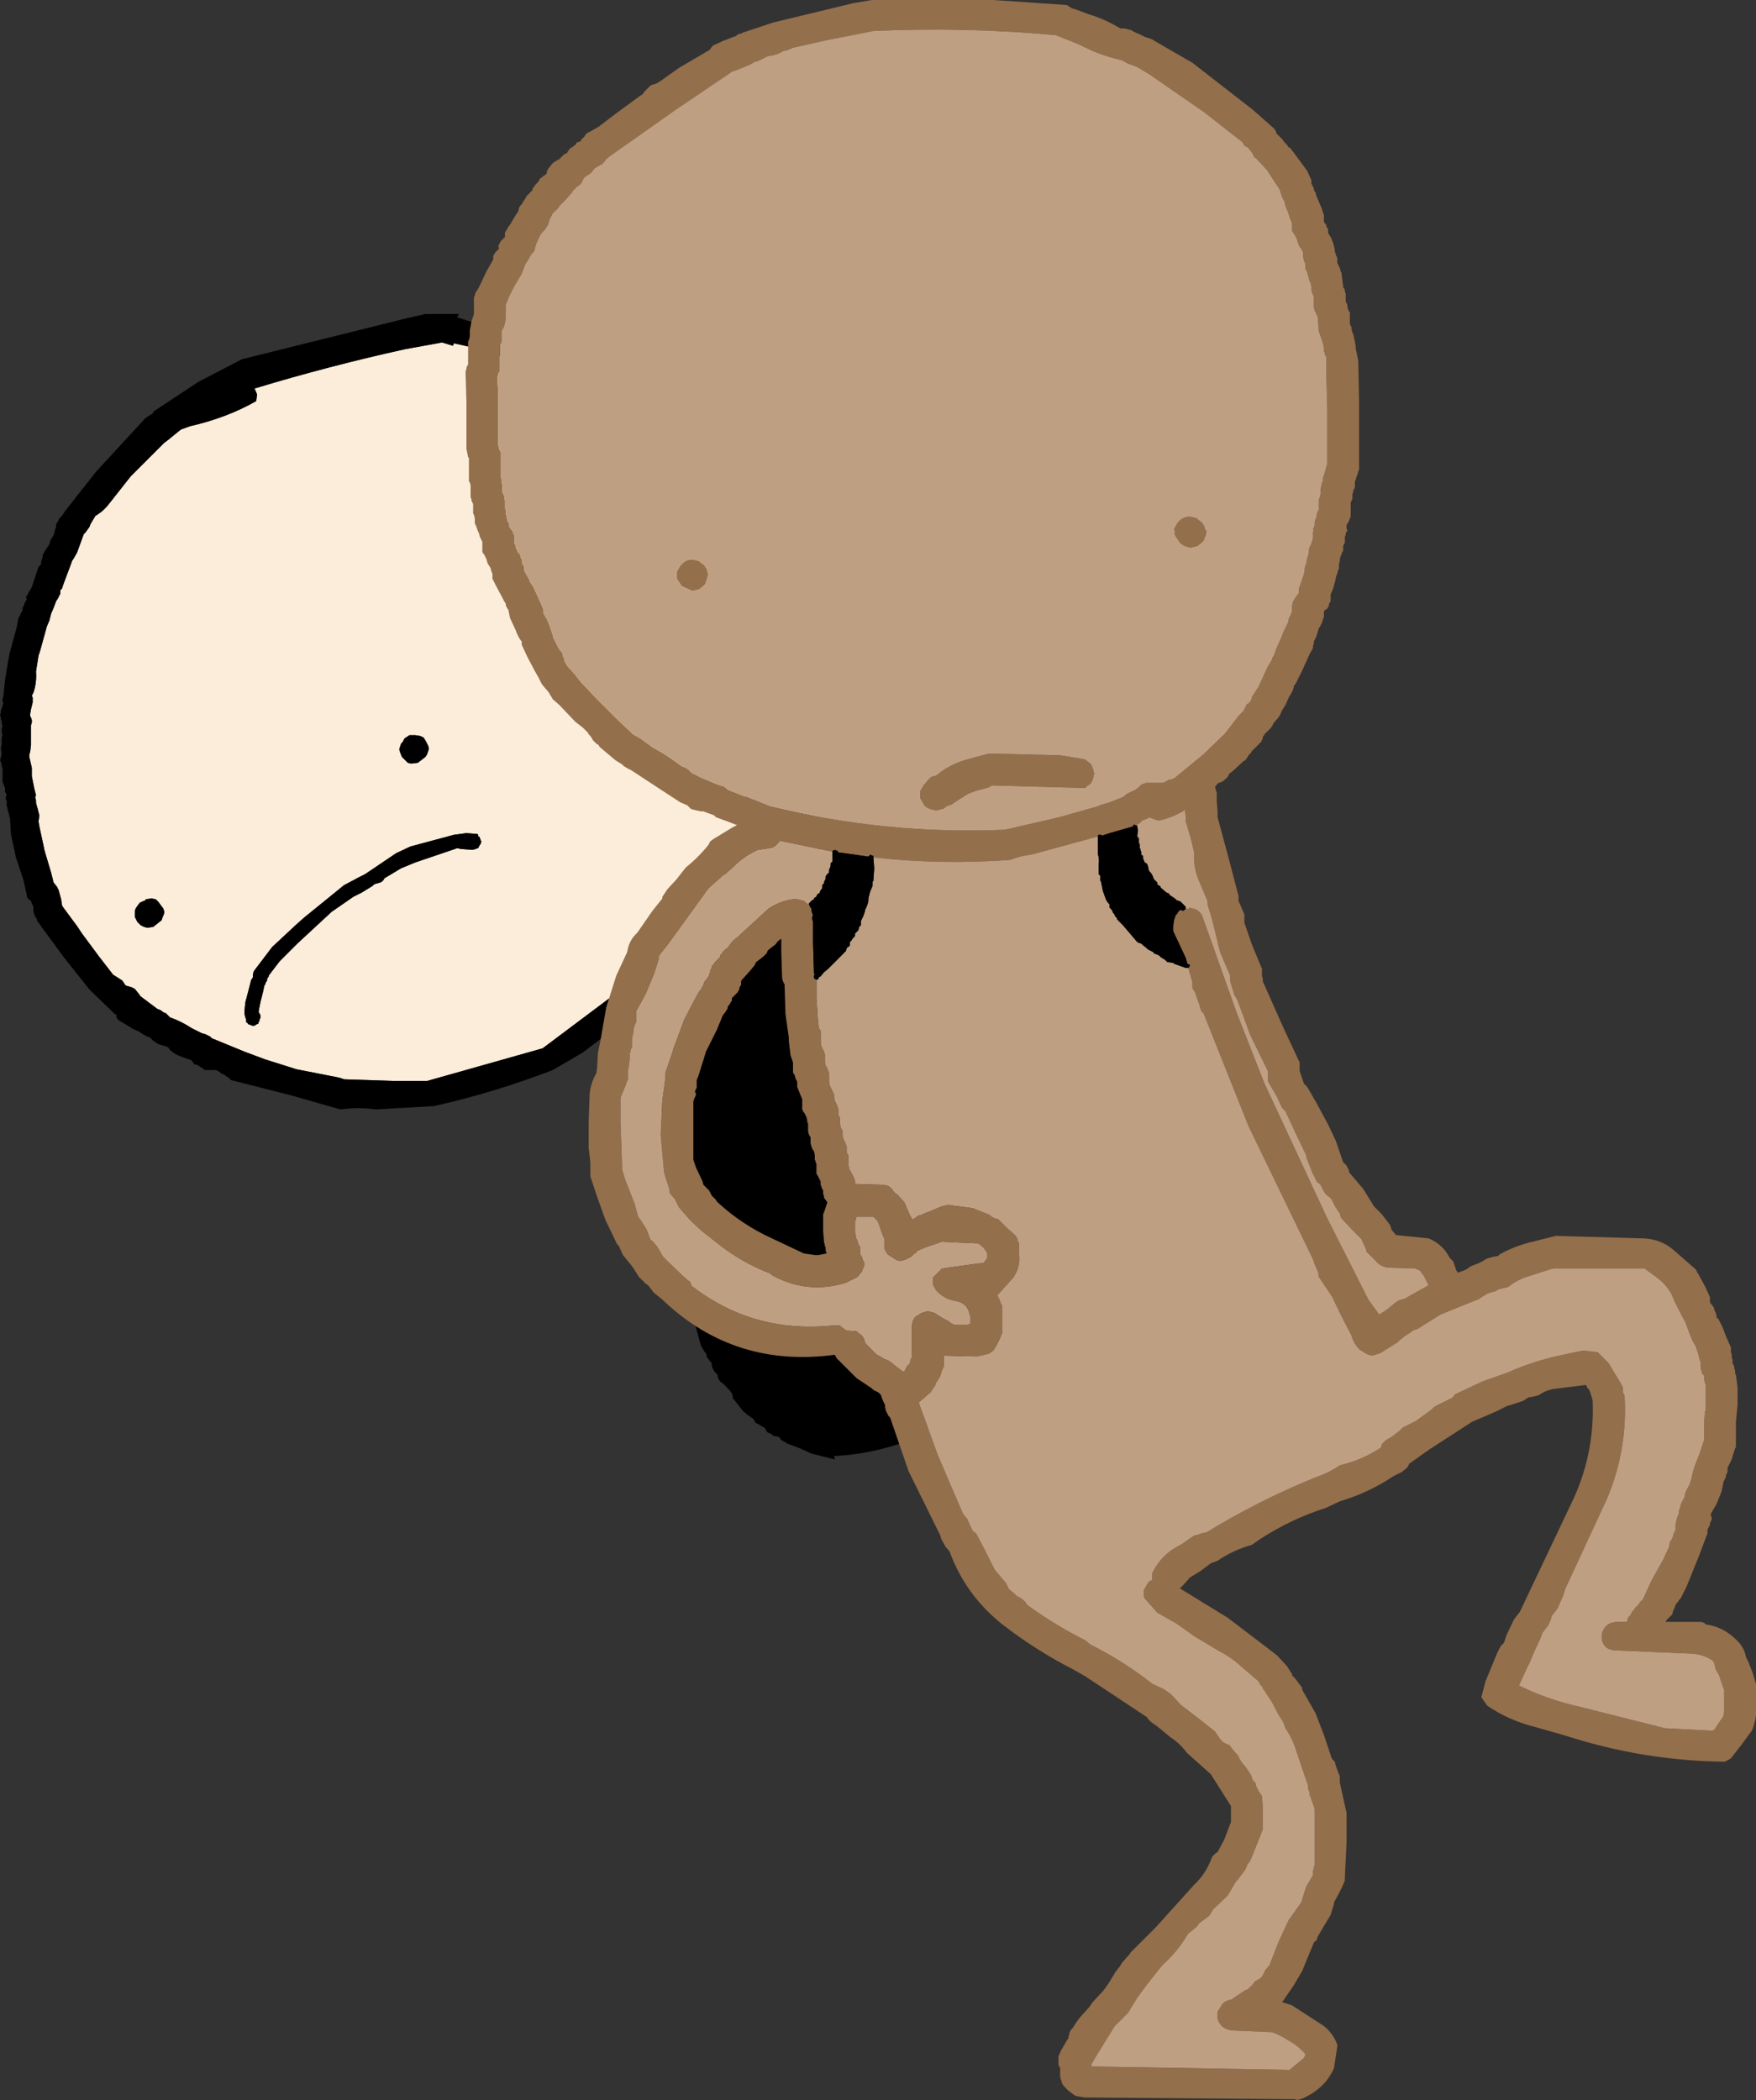 <?xml version="1.0" encoding="UTF-8" standalone="no"?>
<svg xmlns:xlink="http://www.w3.org/1999/xlink" height="125.4px" width="104.85px" xmlns="http://www.w3.org/2000/svg">
  <rect width="100%" height="100%" fill="#333333" stroke="none"/>
  <g transform="matrix(1.0, 0.0, 0.0, 1.0, 78.05, 52.2)">
    <path d="M-68.4 2.75 L-68.35 2.6 -68.25 2.35 -68.25 2.2 -68.3 2.05 -68.45 1.85 -68.6 1.65 -68.75 1.5 -69.0 1.45 -69.35 1.5 -69.35 1.55 -69.7 1.7 -69.85 1.9 -69.95 2.05 -70.0 2.2 -70.0 2.35 -70.0 2.45 -70.0 2.55 -69.85 2.85 -69.75 2.95 -69.65 3.05 -69.45 3.15 -69.25 3.2 -68.9 3.15 -68.4 2.75 M-56.35 0.05 L-56.65 0.2 -57.4 0.6 -57.5 0.65 -59.9 2.6 -60.35 3.0 -61.8 4.35 -62.9 5.8 -62.95 6.0 -62.95 6.15 -63.0 6.25 -63.05 6.3 -63.15 6.7 -63.4 7.65 -63.45 8.15 -63.45 8.25 -63.45 8.35 -63.4 8.55 -63.35 8.7 -63.35 8.8 -63.35 8.85 -63.25 8.9 -63.25 8.95 -63.1 9.0 -63.0 9.05 -62.85 9.05 -62.7 8.95 -62.65 8.95 -62.6 8.85 -62.6 8.8 -62.55 8.75 -62.55 8.65 -62.5 8.6 -62.5 8.55 -62.5 8.45 -62.55 8.3 -62.6 8.3 -62.6 8.2 -62.6 8.15 -62.5 7.65 -62.35 7.05 -62.25 6.6 -62.2 6.6 -62.2 6.5 -62.1 6.35 -62.1 6.25 -62.0 6.1 -62.0 6.05 -61.35 5.2 -60.3 4.15 -58.25 2.25 -56.95 1.35 -56.45 1.1 -55.8 0.7 -55.7 0.6 -55.35 0.5 -55.25 0.45 -55.2 0.4 -55.15 0.35 -55.1 0.25 -54.1 -0.35 -53.25 -0.7 -50.75 -1.55 -50.5 -1.5 -49.85 -1.45 -49.65 -1.5 -49.55 -1.55 -49.5 -1.55 -49.45 -1.65 -49.4 -1.75 -49.35 -1.8 -49.35 -1.85 -49.3 -1.95 -49.35 -2.0 -49.35 -2.05 -49.4 -2.15 -49.4 -2.2 -49.45 -2.25 -49.5 -2.25 -49.5 -2.35 -49.55 -2.4 -50.2 -2.45 -50.95 -2.35 -53.55 -1.65 -54.4 -1.25 -56.25 0.0 -56.35 0.05 M-54.0 -7.9 L-54.1 -7.8 -54.15 -7.65 -54.2 -7.5 -54.2 -7.4 -54.15 -7.25 -54.05 -7.0 -53.95 -6.9 -53.85 -6.8 -53.7 -6.65 -53.5 -6.6 -53.1 -6.65 -52.65 -7.0 -52.55 -7.15 -52.45 -7.45 -52.45 -7.55 -52.5 -7.7 -52.6 -7.9 -52.75 -8.15 -52.95 -8.25 -53.25 -8.3 -53.6 -8.3 -53.9 -8.1 -54.0 -7.9 M-53.85 -31.35 L-51.65 -31.75 -51.0 -31.55 -50.95 -31.7 -49.6 -31.4 Q-48.15 -31.05 -46.8 -30.2 L-46.5 -29.9 -46.2 -29.7 -45.8 -29.5 -45.7 -29.4 -45.65 -29.35 -45.6 -29.3 -45.5 -29.25 -45.25 -29.1 Q-45.05 -28.95 -44.85 -28.9 L-44.5 -28.7 -44.4 -28.65 -44.3 -28.55 -44.15 -28.4 -44.05 -28.4 -43.8 -28.2 -43.75 -28.1 -43.65 -28.05 -43.45 -27.8 -43.25 -27.7 -42.95 -27.6 -42.9 -27.5 -42.8 -27.35 -42.7 -27.3 -42.6 -27.15 -42.5 -27.05 -42.0 -26.75 -41.55 -26.3 -41.15 -26.0 -41.05 -25.9 -41.0 -25.8 -40.9 -25.65 -40.9 -25.6 -40.65 -25.45 -40.6 -25.35 -40.6 -25.25 -40.55 -25.2 -40.5 -25.1 -40.35 -25.05 -40.3 -25.0 -40.2 -24.85 -40.2 -24.75 -40.1 -24.7 -39.95 -24.55 -39.8 -24.3 -39.75 -24.2 -39.55 -24.0 -39.5 -23.95 -39.5 -23.85 -39.45 -23.8 -39.4 -23.7 -39.3 -23.6 -39.3 -23.55 -39.15 -23.45 -39.1 -23.4 -39.05 -23.35 -38.85 -23.05 -37.7 -21.6 -36.75 -20.25 -36.25 -19.65 -36.25 -19.6 -36.2 -19.5 -36.1 -19.35 -36.05 -19.3 -35.85 -19.1 -35.8 -19.05 -35.8 -18.95 -35.8 -18.9 -35.75 -18.8 -35.65 -18.65 -35.6 -18.65 -35.6 -18.55 -35.6 -18.5 -35.55 -18.4 -35.5 -18.35 -35.45 -18.25 -35.4 -18.15 -35.35 -18.1 -35.3 -17.95 -35.25 -17.8 -35.2 -17.65 -35.15 -17.6 -35.0 -17.4 -34.95 -17.3 -34.95 -17.25 -34.9 -17.15 -34.9 -17.1 -34.85 -17.0 -34.8 -16.95 -34.75 -16.85 -34.7 -16.75 -34.55 -16.2 -34.0 -14.35 -33.6 -12.75 -33.3 -12.0 -33.35 -11.85 -33.3 -11.75 -33.35 -11.65 -33.3 -11.6 -33.3 -11.55 -33.3 -11.45 -33.3 -11.2 -33.35 -10.75 -33.3 -10.45 -33.25 -10.15 -33.25 -10.05 -33.25 -9.95 -33.35 -9.35 -33.4 -8.75 -33.4 -8.3 -33.4 -8.25 -33.4 -8.15 -33.35 -8.1 -33.35 -8.0 -33.35 -7.7 -33.4 -7.45 -33.35 -7.3 -33.3 -7.05 -33.3 -7.0 -33.3 -6.9 -33.3 -6.85 -33.25 -6.75 -33.3 -6.65 -33.3 -6.55 -33.45 -6.0 -33.55 -4.65 -33.65 -3.55 -33.7 -3.05 -33.8 -2.95 -33.85 -2.85 -33.9 -2.55 -33.9 -2.5 -33.9 -2.4 -33.9 -2.35 -33.85 -2.25 -33.9 -2.05 -33.95 -2.05 -34.0 -2.0 -34.2 -1.65 -34.25 -1.5 -34.35 -1.1 -34.45 -0.8 -34.5 -0.6 -34.55 -0.5 -34.65 -0.35 -34.7 -0.15 -34.8 0.0 -34.8 0.15 -34.8 0.25 -34.95 0.4 -35.05 0.6 -35.05 0.7 -35.1 1.0 -35.1 1.15 -35.1 1.25 -35.3 1.4 -35.4 1.55 -35.6 2.05 -35.7 2.15 -36.7 3.4 -41.05 6.95 -45.65 10.4 -52.55 12.35 -53.25 12.35 -54.5 12.35 -57.5 12.25 -57.8 12.15 -60.35 11.65 -62.25 11.05 -63.45 10.6 -65.4 9.8 -65.5 9.7 -65.8 9.55 -66.0 9.5 -66.2 9.4 -66.6 9.2 Q-67.2 8.8 -67.9 8.55 L-68.0 8.45 -68.15 8.3 -68.3 8.25 Q-68.45 8.1 -68.65 8.05 L-69.65 7.3 -69.8 7.1 -70.0 6.85 -70.2 6.75 -70.55 6.65 -70.75 6.35 -71.3 6.0 -72.15 4.9 -73.15 3.55 -73.45 3.1 -74.3 1.95 -74.35 1.85 -74.4 1.5 -74.55 0.95 -74.65 0.75 -74.85 0.5 -75.0 -0.1 -75.3 -1.1 -75.4 -1.45 -75.45 -1.7 -75.7 -2.85 -75.75 -3.15 -75.7 -3.5 -75.8 -3.9 -75.9 -4.25 -75.9 -4.4 -75.95 -4.6 -75.9 -4.7 -76.0 -5.1 -76.15 -5.85 -76.15 -5.95 -76.15 -6.35 -76.3 -7.0 -76.3 -7.15 -76.25 -7.3 -76.2 -7.7 -76.2 -8.5 -76.2 -8.65 -76.2 -8.75 -76.2 -8.9 -76.15 -9.05 -76.15 -9.2 -76.2 -9.35 -76.25 -9.45 -76.25 -9.55 -76.2 -9.85 -76.1 -10.25 -76.1 -10.4 -76.1 -10.55 -76.15 -10.65 -76.05 -10.85 Q-75.85 -11.45 -75.9 -12.1 L-75.75 -13.05 -75.65 -13.35 -75.25 -14.8 -75.1 -15.15 -75.0 -15.55 -74.85 -15.9 -74.7 -16.3 -74.6 -16.45 -74.45 -16.75 -74.45 -16.95 -74.35 -17.05 -74.25 -17.35 -73.8 -18.55 -73.75 -18.7 -73.65 -18.85 -73.45 -19.2 -73.05 -20.3 -72.95 -20.4 -72.7 -20.75 -72.65 -20.9 -72.35 -21.4 Q-71.9 -21.65 -71.55 -22.1 L-70.25 -23.75 -68.25 -25.75 -68.05 -25.9 -67.25 -26.55 -66.7 -26.75 Q-64.5 -27.25 -62.75 -28.25 L-62.7 -28.65 -62.85 -29.0 Q-58.4 -30.35 -53.85 -31.35" fill="#fbedd9" fill-rule="evenodd" stroke="none"/>
    <path d="M-52.65 -33.45 L-51.35 -33.45 -50.65 -33.45 -50.75 -33.25 -49.65 -32.9 -48.6 -32.65 -48.5 -32.65 -48.1 -32.5 -47.75 -32.4 -47.45 -32.3 -47.3 -32.3 -47.05 -32.15 -46.85 -32.05 -46.55 -31.9 -46.5 -31.85 -46.45 -31.8 -46.3 -31.7 -46.2 -31.65 -45.95 -31.45 -45.8 -31.35 -45.6 -31.2 -45.35 -31.0 -45.3 -30.95 -45.2 -30.9 -45.2 -30.85 -45.15 -30.8 -45.05 -30.7 -44.9 -30.7 -44.8 -30.6 -44.7 -30.55 -44.6 -30.45 -44.55 -30.45 -44.05 -30.2 -43.65 -29.9 -43.25 -29.55 -43.2 -29.55 -42.85 -29.4 -42.75 -29.25 -42.55 -29.1 -42.45 -28.95 -42.35 -28.95 -42.1 -28.75 -41.9 -28.65 -41.7 -28.5 -41.55 -28.35 -41.5 -28.3 -41.5 -28.2 -41.4 -28.15 -41.35 -28.1 -41.25 -28.1 -41.15 -28.0 -41.15 -27.95 -41.1 -27.9 -41.0 -27.85 -40.9 -27.85 -40.45 -27.4 -40.05 -27.0 -39.7 -26.55 -39.55 -26.35 -39.1 -25.85 -38.5 -25.2 -38.1 -24.55 -38.0 -24.5 -37.95 -24.45 -37.85 -24.4 -37.8 -24.35 -37.7 -24.25 -37.7 -24.15 -37.65 -24.1 -37.65 -24.0 -37.2 -23.35 -36.15 -22.05 -35.0 -20.6 -34.85 -20.2 -34.75 -20.1 -34.65 -19.9 -34.6 -19.85 -34.5 -19.75 -34.5 -19.7 -34.45 -19.6 -34.45 -19.55 -34.4 -19.5 -34.3 -19.25 -34.15 -19.1 -34.1 -19.0 -33.95 -18.6 -33.9 -18.5 -33.85 -18.45 -33.75 -18.25 -33.7 -18.25 -33.6 -18.1 -33.6 -18.0 -33.55 -17.95 -33.5 -17.85 -33.5 -17.8 -33.05 -16.7 -32.55 -14.8 -31.9 -12.35 -31.8 -12.05 -31.75 -12.0 -31.8 -11.9 -31.8 -11.75 -31.8 -11.7 -31.75 -11.6 -31.75 -11.55 -31.75 -11.45 -31.7 -11.4 -31.75 -11.15 -31.8 -11.1 -31.8 -10.95 -31.8 -10.8 -31.8 -10.65 -31.8 -10.55 -31.8 -10.5 -31.75 -10.35 -31.7 -10.25 -31.7 -10.2 -31.7 -10.1 -31.75 -9.65 -31.9 -9.05 -31.85 -8.45 -31.9 -8.3 -31.85 -8.25 -31.85 -8.15 -31.85 -8.1 -31.8 -8.05 -31.8 -8.0 -31.85 -7.7 -31.85 -7.65 -31.85 -7.5 -31.85 -7.4 -31.85 -7.35 -31.8 -7.2 -31.75 -7.1 -31.75 -7.05 -31.8 -6.55 -31.95 -5.45 -32.0 -4.9 -31.0 -4.3 -29.65 -3.8 -29.55 -3.65 -29.45 -3.5 -29.4 -3.4 -29.3 -3.25 -29.1 -3.15 -28.95 -3.05 -28.75 -2.95 -28.5 -2.7 -28.25 -2.3 -28.05 -2.05 -28.0 -2.05 Q-27.45 -1.8 -27.05 -1.3 L-26.95 -1.25 -26.85 -1.2 -26.75 -1.25 -26.75 -1.15 -26.7 -1.1 -26.55 -1.0 -26.5 -0.95 -26.35 -0.9 -26.3 -0.9 -26.25 -0.8 -26.2 -0.75 -26.15 -0.65 -26.1 -0.6 -26.05 -0.55 -26.05 -0.5 -26.0 -0.4 -25.8 -0.25 -25.65 -0.05 -25.5 0.15 -25.45 0.3 -25.4 0.4 -25.4 0.45 -25.4 0.55 -25.3 0.55 -25.3 0.7 -25.2 0.85 -25.1 1.0 -25.0 1.1 -24.3 3.7 -22.7 9.0 -22.4 10.8 -22.35 10.95 -22.2 11.45 -22.05 12.05 -21.8 12.75 -21.75 12.95 -21.75 13.05 -21.75 13.1 -21.75 13.2 -21.8 13.3 -21.35 14.8 -20.45 18.15 -19.8 20.4 -19.8 20.75 -19.75 21.65 -19.75 23.1 -19.75 23.8 -19.8 23.9 -19.75 24.05 -19.8 24.15 -19.8 24.35 -19.8 24.55 -19.8 24.6 -19.75 24.65 -19.75 24.7 -19.7 24.8 -19.7 24.85 -19.85 25.9 -20.15 27.95 -20.65 30.05 -20.7 30.1 -20.7 30.25 -20.75 30.45 -20.85 30.6 -20.9 30.8 -20.9 30.9 -21.05 31.3 -21.45 31.85 -21.75 32.35 -22.0 32.45 -22.05 32.55 -22.35 32.75 -22.5 32.9 -22.55 33.0 -22.75 33.2 -22.85 33.35 -22.9 33.45 Q-25.45 34.6 -28.25 34.75 L-28.2 34.95 -29.6 34.6 -30.25 34.3 -31.05 34.0 -31.2 33.9 -31.4 33.8 -31.5 33.65 -31.55 33.6 -31.85 33.55 -32.05 33.4 -32.2 33.35 -32.3 33.25 -32.35 33.1 -32.5 33.0 -32.6 32.95 -32.75 32.85 -32.95 32.75 -33.0 32.65 -33.05 32.55 -33.25 32.4 -33.4 32.3 -33.7 32.05 -34.2 31.4 -34.3 31.3 -34.3 31.15 -34.35 31.0 -34.55 30.75 -34.9 30.4 -35.05 30.3 -35.15 30.15 -35.2 30.0 -35.2 29.9 -35.3 29.8 -35.4 29.7 -35.5 29.5 -35.55 29.35 -35.55 29.2 -35.65 29.1 -35.75 28.95 -35.85 28.85 -35.85 28.75 -35.9 28.6 -36.0 28.5 -36.05 28.4 -36.2 28.15 -36.65 26.5 -37.1 24.7 -37.2 24.45 -37.2 24.3 -37.15 24.15 -37.15 23.9 -37.55 22.4 -37.95 20.75 -38.05 20.5 -38.0 20.35 -38.0 20.2 -37.95 20.05 -37.95 19.95 -38.0 19.85 -38.1 19.7 -38.1 19.4 -38.05 18.9 -38.0 18.6 -38.05 18.45 -38.1 18.35 -38.05 18.25 -38.05 18.1 -38.05 17.8 -38.2 17.2 -38.5 16.2 -38.55 15.95 -38.55 15.85 -38.5 15.4 -38.45 14.95 -38.5 14.8 -38.5 14.7 -38.55 14.6 -38.55 14.45 -38.55 14.15 -38.55 13.65 -38.5 13.4 -38.5 13.25 -38.55 13.05 -38.75 12.6 -38.75 12.5 -38.7 12.1 -38.6 11.25 -38.55 11.1 -38.6 10.95 -38.65 10.85 -38.7 10.6 -38.75 10.45 -38.05 6.95 -38.0 6.65 -43.25 10.65 -45.05 11.7 Q-48.55 13.05 -52.15 13.85 L-55.6 14.05 Q-56.65 13.9 -57.7 14.05 L-57.9 14.0 -60.7 13.2 -64.25 12.3 -64.35 12.2 Q-64.45 12.1 -64.5 12.1 L-64.7 11.95 -64.85 11.9 -64.95 11.8 -65.15 11.7 -65.45 11.7 -65.8 11.7 -65.95 11.6 -66.1 11.5 -66.25 11.4 -66.45 11.35 -66.55 11.2 -66.65 11.1 -66.8 11.05 -67.35 10.85 -67.65 10.7 -67.9 10.5 -68.0 10.35 -68.1 10.3 -68.6 10.15 -68.9 9.95 -69.1 9.75 -69.25 9.7 -69.45 9.6 -69.75 9.4 -70.1 9.25 -70.5 9.0 -71.0 8.7 -71.1 8.55 -71.1 8.4 -71.2 8.35 -71.3 8.25 -72.7 6.9 -74.25 4.95 -75.75 2.9 -75.85 2.75 -75.85 2.65 -75.95 2.55 -76.0 2.4 -76.05 2.25 -76.05 2.15 -76.05 2.0 -76.1 1.85 -76.15 1.75 -76.2 1.6 -76.25 1.55 -76.35 1.5 -76.45 1.35 -76.45 1.25 -76.65 0.35 -77.1 -1.0 -77.4 -2.4 -77.45 -3.35 -77.5 -3.45 -77.5 -3.55 -77.55 -3.7 -77.6 -3.85 -77.6 -3.95 -77.65 -4.05 -77.65 -4.2 -77.65 -4.4 -77.7 -4.45 -77.7 -4.65 -77.65 -4.75 -77.75 -4.9 -77.75 -5.0 -77.75 -5.15 -77.8 -5.25 -77.85 -5.4 -77.9 -5.5 -77.9 -5.65 -77.9 -5.8 -77.9 -5.9 -77.9 -6.0 -77.9 -6.15 -77.9 -6.3 -77.95 -6.45 -77.95 -6.55 -78.0 -6.7 -78.05 -6.8 -78.0 -6.95 -77.95 -7.2 -78.0 -7.5 -77.95 -7.75 -77.95 -8.15 -77.9 -8.3 -77.95 -8.45 -77.95 -8.6 -77.95 -8.7 -77.9 -8.85 -77.95 -9.0 -77.95 -9.15 -78.0 -9.25 -78.0 -9.35 -78.05 -9.5 -78.0 -9.65 -78.0 -9.75 -77.95 -9.9 -77.9 -10.05 -77.85 -10.2 -77.9 -10.3 -77.9 -10.45 -77.85 -10.6 -77.75 -11.6 -77.5 -13.1 -77.05 -14.75 -76.95 -15.3 -76.85 -15.45 -76.8 -15.6 -76.7 -15.75 -76.7 -15.9 -76.65 -16.0 -76.55 -16.25 -76.45 -16.4 -76.5 -16.55 -76.4 -16.7 -76.35 -16.8 -76.15 -17.15 -76.05 -17.45 -75.9 -17.9 -75.75 -18.35 -75.6 -18.5 -75.6 -18.65 -75.55 -18.8 -75.5 -18.95 -75.5 -19.05 -75.4 -19.25 -75.3 -19.4 -75.2 -19.55 -75.1 -19.7 -75.05 -19.9 -74.85 -20.25 -74.8 -20.35 -74.8 -20.45 -74.75 -20.6 -74.7 -20.75 -74.7 -20.9 -74.6 -21.05 -74.5 -21.25 -74.35 -21.4 -74.25 -21.55 -74.15 -21.7 -72.3 -24.05 -69.35 -27.25 -68.95 -27.5 -68.85 -27.65 -66.2 -29.4 -63.6 -30.75 -53.95 -33.15 -53.75 -33.2 -52.65 -33.45 M-53.85 -31.35 Q-58.4 -30.35 -62.85 -29.0 L-62.7 -28.65 -62.75 -28.25 Q-64.5 -27.25 -66.7 -26.75 L-67.25 -26.55 -68.05 -25.9 -68.25 -25.75 -70.25 -23.75 -71.55 -22.1 Q-71.9 -21.65 -72.35 -21.4 L-72.65 -20.9 -72.7 -20.75 -72.95 -20.4 -73.05 -20.3 -73.45 -19.2 -73.65 -18.85 -73.75 -18.7 -73.8 -18.55 -74.25 -17.35 -74.35 -17.05 -74.45 -16.95 -74.45 -16.75 -74.6 -16.45 -74.7 -16.3 -74.85 -15.9 -75.0 -15.55 -75.1 -15.15 -75.25 -14.8 -75.65 -13.35 -75.75 -13.05 -75.9 -12.1 Q-75.85 -11.45 -76.05 -10.85 L-76.15 -10.65 -76.1 -10.55 -76.1 -10.4 -76.1 -10.25 -76.2 -9.85 -76.25 -9.55 -76.25 -9.45 -76.2 -9.35 -76.15 -9.2 -76.15 -9.05 -76.2 -8.9 -76.2 -8.75 -76.2 -8.65 -76.2 -8.5 -76.2 -7.7 -76.25 -7.3 -76.3 -7.15 -76.3 -7.0 -76.15 -6.35 -76.15 -5.95 -76.15 -5.85 -76.0 -5.1 -75.9 -4.7 -75.95 -4.6 -75.9 -4.4 -75.9 -4.25 -75.8 -3.9 -75.7 -3.5 -75.75 -3.15 -75.7 -2.85 -75.45 -1.7 -75.4 -1.45 -75.3 -1.1 -75.0 -0.1 -74.85 0.5 -74.65 0.75 -74.55 0.95 -74.4 1.5 -74.35 1.85 -74.3 1.95 -73.45 3.1 -73.15 3.55 -72.15 4.9 -71.3 6.0 -70.75 6.35 -70.55 6.65 -70.2 6.75 -70.0 6.85 -69.8 7.1 -69.65 7.3 -68.65 8.05 Q-68.45 8.1 -68.3 8.25 L-68.15 8.3 -68.0 8.45 -67.9 8.55 Q-67.2 8.8 -66.6 9.2 L-66.2 9.4 -66.0 9.5 -65.8 9.55 -65.5 9.7 -65.4 9.8 -63.45 10.6 -62.25 11.05 -60.35 11.65 -57.8 12.15 -57.5 12.25 -54.5 12.35 -53.25 12.35 -52.55 12.35 -45.65 10.4 -41.05 6.95 -36.7 3.4 -35.7 2.15 -35.6 2.05 -35.4 1.55 -35.3 1.4 -35.1 1.25 -35.1 1.15 -35.1 1.0 -35.05 0.7 -35.05 0.6 -34.95 0.4 -34.8 0.25 -34.8 0.15 -34.8 0.0 -34.7 -0.15 -34.65 -0.35 -34.55 -0.5 -34.5 -0.6 -34.45 -0.8 -34.35 -1.1 -34.25 -1.5 -34.2 -1.65 -34.0 -2.0 -33.95 -2.05 -33.9 -2.05 -33.85 -2.25 -33.9 -2.35 -33.9 -2.4 -33.9 -2.5 -33.9 -2.55 -33.85 -2.85 -33.8 -2.95 -33.7 -3.05 -33.65 -3.55 -33.55 -4.65 -33.45 -6.0 -33.3 -6.55 -33.3 -6.65 -33.25 -6.75 -33.3 -6.85 -33.3 -6.9 -33.3 -7.0 -33.3 -7.05 -33.35 -7.3 -33.4 -7.45 -33.35 -7.7 -33.35 -8.0 -33.35 -8.1 -33.4 -8.15 -33.4 -8.25 -33.4 -8.3 -33.4 -8.75 -33.35 -9.35 -33.25 -9.95 -33.25 -10.05 -33.25 -10.15 -33.3 -10.45 -33.35 -10.75 -33.3 -11.2 -33.3 -11.45 -33.3 -11.55 -33.3 -11.6 -33.35 -11.65 -33.3 -11.75 -33.35 -11.85 -33.3 -12.0 -33.6 -12.75 -34.0 -14.35 -34.55 -16.2 -34.7 -16.75 -34.75 -16.85 -34.8 -16.95 -34.85 -17.0 -34.9 -17.1 -34.9 -17.15 -34.95 -17.25 -34.95 -17.3 -35.0 -17.4 -35.15 -17.6 -35.2 -17.65 -35.25 -17.8 -35.3 -17.95 -35.35 -18.1 -35.4 -18.15 -35.45 -18.25 -35.5 -18.35 -35.55 -18.4 -35.6 -18.5 -35.6 -18.55 -35.6 -18.65 -35.65 -18.65 -35.75 -18.8 -35.8 -18.9 -35.8 -18.95 -35.8 -19.05 -35.85 -19.1 -36.05 -19.3 -36.1 -19.35 -36.2 -19.5 -36.25 -19.6 -36.25 -19.65 -36.75 -20.25 -37.7 -21.6 -38.85 -23.05 -39.05 -23.35 -39.1 -23.4 -39.15 -23.45 -39.3 -23.55 -39.3 -23.6 -39.4 -23.7 -39.45 -23.8 -39.5 -23.85 -39.5 -23.95 -39.55 -24.0 -39.75 -24.2 -39.8 -24.3 -39.95 -24.55 -40.1 -24.7 -40.2 -24.75 -40.2 -24.85 -40.3 -25.0 -40.35 -25.05 -40.5 -25.1 -40.55 -25.2 -40.6 -25.25 -40.6 -25.35 -40.65 -25.45 -40.9 -25.6 -40.9 -25.65 -41.0 -25.8 -41.05 -25.9 -41.15 -26.0 -41.55 -26.3 -42.0 -26.75 -42.5 -27.05 -42.6 -27.15 -42.7 -27.3 -42.8 -27.35 -42.9 -27.5 -42.95 -27.6 -43.25 -27.7 -43.45 -27.8 -43.65 -28.05 -43.75 -28.1 -43.8 -28.2 -44.05 -28.4 -44.15 -28.4 -44.3 -28.55 -44.4 -28.65 -44.5 -28.7 -44.85 -28.9 Q-45.05 -28.95 -45.25 -29.1 L-45.5 -29.25 -45.6 -29.3 -45.65 -29.35 -45.7 -29.4 -45.8 -29.5 -46.2 -29.7 -46.5 -29.9 -46.8 -30.2 Q-48.15 -31.05 -49.6 -31.4 L-50.95 -31.7 -51.0 -31.55 -51.65 -31.75 -53.85 -31.35 M-54.0 -7.9 L-53.9 -8.1 -53.6 -8.3 -53.25 -8.3 -52.95 -8.25 -52.75 -8.15 -52.6 -7.9 -52.5 -7.7 -52.45 -7.55 -52.45 -7.45 -52.55 -7.15 -52.65 -7.0 -53.1 -6.65 -53.5 -6.6 -53.7 -6.65 -53.85 -6.8 -53.95 -6.9 -54.05 -7.0 -54.15 -7.25 -54.2 -7.4 -54.2 -7.5 -54.15 -7.65 -54.1 -7.8 -54.0 -7.9 M-56.35 0.05 L-56.25 0.0 -54.4 -1.25 -53.55 -1.65 -50.95 -2.35 -50.2 -2.45 -49.55 -2.4 -49.5 -2.35 -49.5 -2.25 -49.45 -2.25 -49.4 -2.2 -49.4 -2.15 -49.35 -2.05 -49.35 -2.0 -49.3 -1.95 -49.35 -1.85 -49.35 -1.8 -49.4 -1.75 -49.45 -1.65 -49.5 -1.55 -49.55 -1.55 -49.65 -1.5 -49.85 -1.45 -50.5 -1.5 -50.75 -1.55 -53.25 -0.7 -54.1 -0.35 -55.1 0.25 -55.15 0.35 -55.2 0.4 -55.25 0.45 -55.35 0.5 -55.7 0.6 -55.8 0.7 -56.45 1.1 -56.95 1.35 -58.25 2.25 -60.3 4.15 -61.35 5.2 -62.0 6.05 -62.0 6.1 -62.1 6.25 -62.1 6.35 -62.2 6.5 -62.2 6.6 -62.25 6.6 -62.35 7.05 -62.5 7.65 -62.6 8.15 -62.6 8.2 -62.6 8.3 -62.55 8.3 -62.5 8.45 -62.5 8.55 -62.5 8.6 -62.55 8.65 -62.55 8.75 -62.6 8.8 -62.6 8.85 -62.65 8.95 -62.7 8.95 -62.85 9.05 -63.0 9.05 -63.1 9.0 -63.25 8.95 -63.25 8.9 -63.35 8.85 -63.35 8.8 -63.35 8.7 -63.4 8.55 -63.45 8.35 -63.45 8.25 -63.45 8.15 -63.4 7.65 -63.15 6.7 -63.05 6.3 -63.0 6.25 -62.95 6.15 -62.95 6.0 -62.9 5.8 -61.8 4.35 -60.35 3.0 -59.9 2.6 -57.5 0.65 -57.4 0.6 -56.65 0.2 -56.35 0.05 M-68.4 2.75 L-68.9 3.15 -69.25 3.2 -69.45 3.15 -69.65 3.05 -69.75 2.95 -69.85 2.85 -70.0 2.55 -70.0 2.45 -70.0 2.35 -70.0 2.2 -69.95 2.05 -69.85 1.9 -69.7 1.7 -69.35 1.55 -69.35 1.5 -69.0 1.45 -68.75 1.5 -68.6 1.65 -68.45 1.85 -68.3 2.05 -68.25 2.2 -68.25 2.35 -68.35 2.6 -68.4 2.75" fill="#000000" fill-rule="evenodd" stroke="none"/>
    <path d="M0.3 -41.15 L0.4 -40.95 0.4 -40.85 0.5 -40.7 0.55 -40.5 0.85 -39.8 1.0 -39.35 1.0 -39.25 1.0 -39.15 1.0 -39.05 1.0 -38.95 1.15 -38.75 1.15 -38.65 1.2 -38.6 1.25 -38.5 1.25 -38.4 1.25 -38.3 1.3 -38.2 1.4 -38.05 1.45 -37.95 1.5 -37.8 1.55 -37.7 1.65 -37.3 1.65 -37.2 1.65 -37.15 1.7 -37.1 1.7 -37.0 1.75 -36.9 1.8 -36.8 1.8 -36.7 1.8 -36.6 1.8 -36.5 1.9 -36.3 1.95 -36.2 2.0 -36.0 2.05 -35.9 2.1 -35.45 2.15 -35.15 2.15 -35.05 2.25 -34.9 2.25 -34.8 2.3 -34.65 2.3 -34.55 2.3 -34.3 2.3 -34.2 2.4 -34.0 2.4 -33.9 2.45 -33.7 2.5 -33.6 2.55 -33.55 2.55 -33.45 2.55 -33.25 2.55 -33.15 2.55 -33.05 2.55 -33.0 2.55 -32.9 2.55 -32.85 2.65 -32.65 2.65 -32.55 2.7 -32.35 2.75 -32.25 2.85 -31.8 2.9 -31.5 2.9 -31.4 3.05 -30.65 3.1 -28.3 3.1 -25.75 3.1 -24.15 3.05 -24.05 3.0 -23.85 2.95 -23.75 2.9 -23.55 2.85 -23.45 2.85 -23.2 2.85 -23.1 2.8 -23.0 2.75 -22.9 2.75 -22.8 2.7 -22.7 2.7 -22.6 2.7 -22.5 2.7 -22.4 2.65 -22.3 2.6 -22.2 2.6 -22.1 2.6 -22.0 2.6 -21.85 2.6 -21.75 2.6 -21.55 2.6 -21.45 2.6 -21.35 2.55 -21.25 2.5 -21.1 2.45 -21.0 2.35 -20.85 2.35 -20.75 2.35 -20.65 2.4 -20.55 2.4 -20.5 2.35 -20.45 2.3 -20.35 2.3 -20.25 2.25 -20.15 2.25 -20.05 2.25 -19.95 2.25 -19.85 2.25 -19.8 2.2 -19.7 2.15 -19.6 2.15 -19.5 2.15 -19.4 2.15 -19.3 2.1 -19.25 2.05 -19.1 2.0 -19.0 1.95 -18.8 1.95 -18.7 1.9 -18.5 1.9 -18.4 1.9 -18.35 1.9 -18.25 1.85 -18.15 1.8 -17.95 1.75 -17.85 1.7 -17.65 1.7 -17.6 1.55 -17.05 1.4 -16.7 1.4 -16.6 1.4 -16.5 1.4 -16.4 1.4 -16.3 1.35 -16.2 1.3 -16.15 1.3 -16.05 1.25 -15.95 1.2 -15.85 1.1 -15.8 1.0 -15.7 1.0 -15.6 1.0 -15.5 1.0 -15.45 1.0 -15.35 0.95 -15.25 0.9 -15.05 0.85 -14.95 0.75 -14.75 0.7 -14.7 0.55 -14.2 0.4 -13.9 0.4 -13.8 0.35 -13.6 0.35 -13.5 0.15 -13.15 -0.3 -12.15 -0.7 -11.35 -0.8 -11.25 -0.8 -11.15 -0.85 -11.0 -0.9 -10.9 -1.0 -10.7 -1.05 -10.65 -1.3 -10.1 -1.55 -9.7 -1.55 -9.65 -1.6 -9.55 -1.65 -9.45 -1.8 -9.25 -1.9 -9.15 -2.05 -8.95 -2.05 -8.9 -2.1 -8.85 -2.15 -8.75 -2.35 -8.55 -2.45 -8.45 -2.55 -8.35 -2.6 -8.25 -2.65 -8.2 -2.65 -8.1 -2.7 -8.0 -2.75 -7.9 -2.95 -7.7 -3.05 -7.6 -3.2 -7.45 -3.3 -7.35 -3.35 -7.25 -3.5 -7.1 -3.55 -7.0 -3.7 -6.8 -3.8 -6.75 -4.45 -6.15 -4.65 -6.0 -4.7 -5.9 -4.75 -5.8 -4.85 -5.7 -5.1 -5.5 -5.3 -5.45 -5.4 -5.35 -5.5 -5.2 -5.4 -4.85 -5.4 -4.4 -5.35 -3.7 -5.35 -3.4 -4.7 -1.0 -4.1 1.3 -4.1 1.6 -3.9 2.05 -3.75 2.4 -3.75 2.5 -3.75 2.6 -3.75 2.7 -3.75 2.8 -3.75 2.9 -3.3 4.2 -2.7 5.65 -2.7 5.75 -2.7 5.85 -2.7 5.95 -2.7 6.0 -2.7 6.1 -2.65 6.2 -2.65 6.3 -2.65 6.4 -1.45 9.1 -0.45 11.25 -0.45 11.35 -0.45 11.45 -0.45 11.55 -0.45 11.65 -0.45 11.75 -0.4 11.9 -0.3 12.2 -0.2 12.5 -0.1 12.6 0.0 12.7 0.55 13.65 1.25 14.95 1.7 15.9 2.15 17.2 2.25 17.3 2.35 17.4 2.4 17.5 2.45 17.6 2.5 17.7 2.5 17.8 3.35 18.8 4.0 19.85 4.45 20.3 4.95 20.95 5.05 21.25 5.3 21.55 7.25 21.75 Q8.1 22.1 8.5 22.9 L8.6 23.0 8.7 23.1 8.75 23.2 8.8 23.35 8.9 23.65 9.0 23.8 9.4 23.65 9.5 23.6 9.8 23.4 10.2 23.25 10.4 23.15 10.5 23.1 10.65 23.0 10.75 22.95 11.1 22.85 11.4 22.8 11.5 22.7 Q12.4 22.2 13.45 21.95 L14.85 21.6 20.1 21.75 Q21.2 21.8 22.0 22.55 L23.2 23.6 23.25 23.7 23.45 24.05 23.75 24.6 24.05 25.25 24.05 25.35 24.05 25.45 24.05 25.55 24.1 25.65 24.2 25.75 24.25 25.85 24.3 25.9 24.3 26.0 24.35 26.1 24.4 26.2 24.45 26.4 24.45 26.5 24.55 26.55 24.8 27.05 25.05 27.7 25.3 28.25 25.3 28.35 25.3 28.45 25.3 28.55 25.35 28.65 25.35 28.75 25.35 28.85 25.4 29.0 25.4 29.1 25.4 29.2 25.5 29.4 25.5 29.5 25.55 29.65 25.55 29.8 25.6 29.9 25.7 30.65 25.7 31.7 25.6 32.7 25.6 32.8 25.6 33.1 25.6 33.45 25.6 34.05 25.6 34.2 25.55 34.3 25.45 34.6 25.35 34.95 25.1 35.45 25.1 35.55 25.1 35.6 25.1 35.7 25.05 35.8 25.0 35.9 25.0 36.0 24.95 36.1 24.9 36.2 24.85 36.3 24.85 36.35 24.75 36.85 24.45 37.6 24.1 38.2 24.1 38.3 24.15 38.4 24.15 38.5 24.15 38.55 24.1 38.65 24.05 38.75 24.05 38.85 24.0 38.95 23.95 39.05 23.9 39.15 23.9 39.25 23.9 39.3 23.9 39.4 23.85 39.5 23.4 40.7 22.65 42.55 22.35 43.15 22.3 43.25 22.2 43.35 22.15 43.45 22.05 43.55 21.95 43.75 21.95 43.8 21.85 44.0 21.8 44.2 21.55 44.45 21.45 44.55 21.4 44.65 23.5 44.65 23.7 44.7 23.8 44.8 Q24.85 44.95 25.6 45.7 26.1 46.15 26.2 46.75 L26.35 47.05 26.6 47.7 26.8 48.35 26.8 49.4 Q26.9 50.35 26.55 51.15 L26.25 51.55 26.0 51.9 25.3 52.8 24.95 53.0 Q20.1 52.95 15.45 51.45 L13.7 50.95 Q12.05 50.55 10.75 49.65 L10.4 49.15 10.65 48.2 11.35 46.5 11.5 46.2 11.55 46.1 11.65 46.0 11.75 45.9 11.9 45.45 12.35 44.5 12.7 44.05 15.95 37.2 Q17.15 34.5 17.05 31.55 L17.05 31.45 17.0 31.25 16.9 30.95 16.85 30.8 16.75 30.7 16.7 30.6 16.65 30.5 14.65 30.75 Q14.2 30.85 13.85 31.1 L13.7 31.15 13.5 31.2 13.2 31.25 12.9 31.45 12.15 31.7 11.95 31.75 11.25 32.1 9.85 32.7 7.3 34.35 6.1 35.2 6.05 35.3 6.0 35.4 5.9 35.5 5.65 35.7 5.15 35.95 Q3.65 36.95 1.95 37.45 L1.1 37.85 Q-0.95 38.5 -2.8 39.7 L-3.3 40.05 Q-4.4 40.35 -5.35 41.0 L-5.75 41.15 -6.35 41.6 -7.0 42.0 -7.35 42.4 -7.6 42.65 -4.75 44.4 -2.45 46.15 -1.8 46.65 -1.2 47.3 -0.95 47.7 -0.9 47.75 -0.9 47.85 -0.7 48.05 -0.55 48.25 -0.4 48.45 -0.35 48.5 -0.3 48.6 -0.3 48.7 0.5 50.1 1.0 51.4 1.45 52.75 1.5 52.85 1.6 52.95 1.65 53.0 1.7 53.2 1.8 53.5 1.9 53.75 1.95 53.85 1.95 53.95 1.95 54.05 1.95 54.15 1.95 54.25 2.35 56.05 2.35 57.85 2.25 59.9 2.25 60.0 2.25 60.1 2.1 60.45 1.85 60.95 1.6 61.4 1.6 61.5 1.4 62.15 0.95 62.9 0.6 63.5 0.6 63.6 0.5 63.7 0.4 63.8 0.05 64.65 -0.3 65.5 -0.8 66.35 -1.45 67.3 -1.5 67.35 -0.9 67.55 -0.75 67.65 0.95 68.75 Q1.55 69.2 1.8 69.9 L1.8 70.0 1.6 71.3 Q1.1 72.45 -0.15 73.05 L-0.25 73.1 -0.4 73.15 -0.6 73.2 -0.75 73.15 -0.8 73.15 -13.3 73.05 -13.85 72.95 -14.25 72.65 -14.35 72.55 -14.55 72.35 -14.6 72.25 -14.65 72.2 -14.65 72.1 -14.7 72.0 -14.75 71.8 -14.75 71.45 -14.75 71.3 -14.85 71.1 -14.85 71.0 -14.85 70.9 -14.85 70.8 -14.85 70.7 -14.85 70.6 -14.7 70.25 -14.35 69.65 -14.25 69.5 -14.25 69.4 -14.2 69.3 -14.2 69.2 -14.15 69.1 -14.1 69.0 -14.0 68.9 -13.9 68.75 -13.85 68.65 -13.55 68.25 -13.05 67.7 -12.8 67.35 -12.15 66.65 -11.9 66.3 -11.5 65.65 -11.45 65.55 -11.35 65.45 -11.3 65.35 -11.2 65.25 -11.05 65.0 -10.7 64.6 -10.6 64.5 -10.55 64.4 -10.5 64.35 -9.75 63.6 -9.05 62.9 -6.75 60.35 Q-6.05 59.7 -5.7 58.75 L-5.65 58.65 -5.55 58.55 -5.45 58.45 -5.35 58.4 -4.95 57.65 -4.55 56.6 -4.55 56.4 -4.55 56.05 -4.55 55.65 -5.75 53.75 -7.2 52.45 Q-7.6 51.9 -8.15 51.55 L-9.0 50.85 -9.3 50.65 -9.5 50.45 -9.55 50.35 -13.25 47.9 -13.95 47.5 Q-16.2 46.35 -18.2 44.8 -20.4 43.05 -21.35 40.45 L-21.6 40.15 -21.85 39.7 -21.9 39.5 -23.8 35.65 -24.9 32.45 -25.0 32.35 -25.05 32.25 -25.1 32.15 -25.15 32.05 -25.2 31.85 -25.2 31.7 -25.35 31.4 -25.45 31.1 -25.6 30.95 -25.8 30.85 -25.9 30.8 -26.0 30.7 -26.9 30.1 -28.1 28.9 -28.2 28.7 Q-34.15 29.5 -38.4 25.5 L-38.5 25.4 -39.0 25.0 -39.35 24.55 -39.5 24.45 -39.9 24.05 -40.25 23.5 -40.4 23.3 -40.85 22.75 -41.1 22.2 -41.2 22.1 -41.25 22.0 -41.9 20.65 -42.4 19.25 -42.8 18.05 -42.8 17.85 -42.8 17.2 -42.9 16.35 -42.9 14.75 -42.85 13.35 Q-42.85 12.6 -42.45 11.9 L-42.4 11.6 -42.35 10.7 -42.2 9.95 -41.85 7.95 -41.25 6.05 -40.6 4.65 Q-40.5 3.95 -40.0 3.5 L-39.1 2.2 -38.5 1.45 -38.5 1.35 -38.2 0.9 -37.65 0.3 -37.1 -0.4 Q-36.35 -1.0 -35.75 -1.75 L-35.65 -1.95 -35.45 -2.1 -34.3 -2.8 -34.1 -2.9 -34.05 -2.95 -34.1 -2.95 -34.75 -3.2 -34.9 -3.25 -35.3 -3.4 -35.4 -3.5 -35.5 -3.55 -35.65 -3.6 -36.05 -3.75 -36.2 -3.75 -36.65 -3.85 -36.8 -3.9 -37.0 -4.1 -37.1 -4.15 -37.45 -4.3 -37.6 -4.4 -38.75 -5.15 -40.35 -6.2 -40.55 -6.3 -40.8 -6.45 -40.9 -6.55 -41.3 -6.8 -42.25 -7.6 -42.3 -7.7 -42.45 -7.8 -42.65 -8.0 -42.7 -8.1 -42.8 -8.25 -42.9 -8.35 -42.95 -8.45 -43.15 -8.65 -43.25 -8.75 -43.7 -9.1 -44.65 -10.1 -45.05 -10.45 -45.1 -10.55 -45.2 -10.7 -45.25 -10.8 -45.4 -11.0 -45.45 -11.05 -45.7 -11.35 -45.75 -11.45 -45.85 -11.65 -45.9 -11.75 -46.1 -12.1 -46.55 -12.95 -46.9 -13.7 -46.9 -13.8 -46.9 -13.9 -46.95 -13.95 -47.05 -14.1 -47.1 -14.2 -47.2 -14.4 -47.25 -14.55 -47.6 -15.3 -47.7 -15.8 -47.75 -15.85 -47.85 -16.05 -47.85 -16.15 -47.95 -16.3 -48.05 -16.5 -48.45 -17.25 -48.65 -17.65 -48.65 -17.75 -48.65 -17.85 -48.65 -17.95 -48.7 -18.05 -48.75 -18.25 -48.8 -18.35 -48.9 -18.5 -48.95 -18.6 -49.0 -18.8 -49.05 -18.9 -49.1 -19.0 -49.15 -19.1 -49.2 -19.15 -49.25 -19.25 -49.25 -19.3 -49.25 -19.4 -49.25 -19.5 -49.25 -19.6 -49.25 -19.7 -49.25 -19.8 -49.25 -19.85 -49.35 -20.05 -49.4 -20.15 -49.45 -20.35 -49.5 -20.45 -49.65 -20.85 -49.7 -20.95 -49.7 -21.0 -49.7 -21.1 -49.7 -21.2 -49.7 -21.25 -49.75 -21.45 -49.8 -21.55 -49.8 -21.75 -49.8 -21.85 -49.8 -22.0 -49.8 -22.1 -49.85 -22.2 -49.9 -22.3 -49.9 -22.4 -49.95 -22.5 -49.95 -22.6 -49.95 -22.7 -49.95 -22.8 -49.95 -22.9 -49.95 -23.0 -49.95 -23.1 -49.95 -23.2 -50.0 -23.4 -50.05 -23.45 -50.05 -23.65 -50.05 -23.75 -50.05 -24.3 -50.05 -24.85 -50.1 -24.9 -50.2 -25.4 -50.2 -26.75 -50.2 -28.2 -50.25 -29.9 -50.25 -30.05 -50.2 -30.15 -50.2 -30.25 -50.15 -30.35 -50.1 -30.45 -50.1 -30.55 -50.1 -30.65 -50.1 -30.8 -50.1 -30.9 -50.1 -31.1 -50.1 -31.2 -50.1 -31.6 -50.1 -31.8 -50.05 -31.9 -50.0 -32.1 -50.0 -32.15 -50.0 -32.35 -50.0 -32.45 -49.9 -33.0 -49.75 -33.45 -49.75 -33.55 -49.75 -33.7 -49.75 -33.8 -49.75 -34.0 -49.75 -34.1 -49.75 -34.35 -49.75 -34.45 -49.7 -34.55 -49.65 -34.75 -49.6 -34.8 -49.45 -35.05 -49.0 -36.0 -48.6 -36.7 -48.6 -36.8 -48.6 -36.9 -48.55 -37.0 -48.5 -37.1 -48.45 -37.15 -48.4 -37.2 -48.3 -37.3 -48.25 -37.4 -48.3 -37.5 -48.25 -37.6 -48.2 -37.7 -48.15 -37.8 -48.05 -37.9 -47.95 -38.0 -47.9 -38.05 -47.9 -38.15 -47.9 -38.2 -47.9 -38.3 -47.85 -38.4 -47.75 -38.55 -47.7 -38.65 -47.55 -38.85 -47.5 -38.95 -47.2 -39.45 -47.15 -39.5 -47.1 -39.6 -47.05 -39.8 -47.0 -39.9 -46.9 -40.0 -46.85 -40.1 -46.65 -40.4 -46.6 -40.5 -46.5 -40.6 -46.4 -40.7 -46.3 -40.8 -46.25 -40.85 -46.25 -40.95 -46.15 -41.05 -46.1 -41.15 -46.0 -41.25 -45.9 -41.35 -45.85 -41.45 -45.8 -41.55 -45.7 -41.6 -45.6 -41.7 -45.5 -41.75 -45.4 -41.85 -45.4 -41.95 -45.3 -42.15 -45.25 -42.2 -45.1 -42.4 -45.0 -42.5 -44.65 -42.7 -44.55 -42.8 -44.35 -43.0 -44.2 -43.05 -44.15 -43.15 -44.0 -43.35 -43.9 -43.4 -43.7 -43.55 -43.6 -43.7 -43.4 -43.75 -43.35 -43.85 -43.15 -44.05 -43.1 -44.15 -43.0 -44.25 -42.8 -44.35 -42.45 -44.55 -42.35 -44.6 -41.3 -45.4 -39.8 -46.5 -39.7 -46.55 -39.55 -46.75 -39.45 -46.85 -39.3 -47.0 -39.2 -47.1 -39.05 -47.15 -38.9 -47.2 -38.7 -47.3 -37.5 -48.15 -35.8 -49.15 -35.7 -49.2 -35.55 -49.4 -35.45 -49.5 -35.1 -49.65 -34.9 -49.75 -34.25 -50.0 -34.1 -50.05 -34.0 -50.15 -33.8 -50.2 -33.7 -50.25 -31.9 -50.85 -27.15 -52.0 -26.0 -52.2 -18.75 -52.2 -14.35 -51.9 -14.2 -51.8 -14.05 -51.7 -13.85 -51.65 -13.05 -51.35 Q-12.05 -51.05 -11.15 -50.5 L-10.9 -50.5 -10.5 -50.4 -10.35 -50.3 -10.0 -50.15 -9.7 -50.0 -9.25 -49.85 -9.1 -49.75 -6.85 -48.45 -3.25 -45.65 -1.95 -44.5 -1.9 -44.4 -1.85 -44.35 -1.85 -44.25 -1.75 -44.15 -1.65 -44.05 -1.55 -43.95 -1.45 -43.85 -1.4 -43.75 -1.35 -43.7 -1.25 -43.6 -1.1 -43.4 -1.0 -43.35 -0.7 -42.95 0.0 -42.0 0.25 -41.45 0.25 -41.35 0.25 -41.25 0.3 -41.15 M-0.7 -38.1 L-0.75 -38.2 -0.8 -38.25 -0.85 -38.35 -0.9 -38.4 -0.9 -38.5 -0.9 -38.6 -0.9 -38.7 -0.9 -38.8 -0.95 -39.0 -1.0 -39.1 -1.15 -39.55 -1.3 -39.9 -1.35 -40.15 -1.45 -40.35 -1.5 -40.45 -1.6 -40.75 -1.65 -40.9 -1.95 -41.35 -2.4 -42.05 -3.05 -42.75 -3.15 -42.8 -3.25 -43.0 -3.3 -43.1 -3.55 -43.4 -3.75 -43.5 -3.8 -43.6 -3.85 -43.7 -6.15 -45.5 -9.4 -47.75 -10.15 -48.2 -10.55 -48.35 -10.7 -48.4 -11.05 -48.6 Q-11.95 -48.8 -12.8 -49.15 L-13.75 -49.6 -15.0 -50.1 Q-20.45 -50.6 -25.9 -50.35 L-28.7 -49.8 -30.7 -49.35 -31.05 -49.2 -31.3 -49.15 -31.45 -49.05 -31.7 -48.95 -31.9 -48.9 -32.2 -48.85 -32.5 -48.7 -32.8 -48.55 -33.0 -48.5 -33.25 -48.35 -34.1 -48.0 -34.3 -47.95 -37.7 -45.65 -41.6 -42.9 -41.85 -42.7 -42.0 -42.5 -42.1 -42.4 Q-42.3 -42.3 -42.55 -42.15 L-42.7 -41.95 -42.8 -41.85 -43.1 -41.65 -43.2 -41.55 -43.25 -41.45 -43.3 -41.35 -43.35 -41.25 -43.45 -41.15 -43.6 -41.05 -43.7 -40.95 -43.85 -40.8 -43.9 -40.7 -44.35 -40.2 -44.65 -39.9 -44.7 -39.8 -44.8 -39.7 -44.9 -39.6 -45.0 -39.5 -45.1 -39.4 -45.1 -39.35 -45.15 -39.25 -45.2 -39.15 -45.25 -39.05 -45.3 -38.85 -45.35 -38.75 -45.5 -38.5 -45.7 -38.3 -45.8 -38.15 -45.85 -38.05 -46.05 -37.6 -46.15 -37.2 -46.25 -37.1 -46.4 -36.9 -46.45 -36.8 -46.6 -36.55 -46.7 -36.4 -46.9 -35.85 -47.35 -35.1 -47.65 -34.5 -47.85 -34.0 -47.85 -33.8 -47.85 -33.6 -47.85 -33.15 -47.95 -32.7 -48.1 -32.45 -48.1 -32.25 -48.1 -32.15 -48.1 -32.0 -48.1 -31.8 -48.15 -31.7 -48.2 -31.6 -48.2 -31.5 -48.2 -31.35 -48.2 -31.3 -48.2 -30.8 -48.2 -30.45 -48.2 -30.05 -48.25 -29.95 -48.3 -29.9 -48.3 -29.8 -48.35 -29.7 -48.35 -29.6 -48.3 -28.75 -48.3 -27.8 -48.3 -26.75 -48.3 -25.65 -48.3 -25.6 -48.25 -25.5 -48.25 -25.4 -48.2 -25.3 -48.15 -25.2 -48.15 -25.0 -48.15 -24.9 -48.15 -24.45 -48.15 -24.15 -48.15 -23.75 -48.1 -23.55 -48.1 -23.45 -48.05 -23.2 -48.05 -23.0 -48.05 -22.8 -48.0 -22.7 -47.95 -22.6 -47.9 -22.3 -47.9 -22.1 -47.9 -21.95 -47.9 -21.85 -47.85 -21.75 -47.85 -21.65 -47.85 -21.55 -47.8 -21.35 -47.8 -21.25 -47.75 -21.2 -47.75 -21.1 -47.7 -21.0 -47.65 -20.95 -47.65 -20.85 -47.65 -20.75 -47.5 -20.55 -47.45 -20.5 -47.4 -20.35 -47.35 -20.25 -47.35 -20.15 -47.35 -20.05 -47.35 -19.95 -47.35 -19.85 -47.35 -19.8 -47.25 -19.6 -47.25 -19.5 -47.15 -19.3 -47.15 -19.25 -47.05 -19.15 -47.0 -19.1 -46.95 -18.9 -46.9 -18.8 -46.85 -18.5 -46.75 -18.35 -46.75 -18.25 -46.75 -18.15 -46.65 -17.95 -46.6 -17.85 -46.45 -17.6 -46.4 -17.45 -46.2 -17.15 -45.95 -16.6 -45.7 -16.05 -45.6 -15.8 -45.6 -15.7 -45.6 -15.6 -45.5 -15.4 -45.4 -15.25 -45.2 -14.75 -45.05 -14.3 -45.0 -14.1 -44.95 -14.0 -44.9 -13.9 -44.7 -13.5 -44.55 -13.3 -44.5 -13.25 -44.45 -13.15 -44.45 -13.05 -44.4 -12.95 -44.35 -12.85 -44.35 -12.75 -44.25 -12.55 -44.15 -12.4 -43.7 -11.9 -43.35 -11.45 -42.4 -10.45 -41.3 -9.35 -40.25 -8.35 -39.8 -8.1 -39.05 -7.55 -38.6 -7.3 -38.35 -7.15 -38.05 -6.95 -37.35 -6.45 -37.1 -6.35 -36.95 -6.25 -36.85 -6.15 -36.75 -6.05 -36.65 -6.0 -36.15 -5.75 -35.2 -5.35 -34.85 -5.25 -34.7 -5.15 -34.6 -5.05 -33.6 -4.65 -32.1 -4.05 Q-25.2 -2.35 -18.05 -2.65 L-14.8 -3.4 -12.5 -4.05 -12.4 -4.1 -12.1 -4.2 -11.9 -4.25 -11.0 -4.6 -10.75 -4.8 -10.55 -4.9 Q-10.15 -5.05 -9.9 -5.35 L-9.6 -5.45 -9.4 -5.45 -8.65 -5.45 -8.5 -5.5 -8.4 -5.55 -8.25 -5.65 -8.1 -5.65 -7.9 -5.75 -6.2 -7.15 -4.9 -8.4 -4.1 -9.45 -3.9 -9.65 -3.8 -9.75 -3.65 -10.05 -3.6 -10.15 -3.5 -10.2 -3.4 -10.3 -3.35 -10.4 -3.3 -10.5 -3.3 -10.6 -3.25 -10.65 -2.9 -11.2 -2.6 -11.85 -2.35 -12.4 -2.1 -12.8 -2.1 -12.9 -2.05 -12.95 -2.0 -13.05 -1.95 -13.15 -1.85 -13.45 -1.6 -14.0 -1.4 -14.5 -1.15 -15.0 -1.1 -15.2 -1.1 -15.25 -0.95 -15.55 -0.9 -15.75 -0.9 -15.8 -0.9 -15.9 -0.9 -15.95 -0.9 -16.05 -0.85 -16.25 -0.8 -16.35 -0.65 -16.6 -0.55 -16.7 -0.5 -16.8 -0.5 -16.9 -0.5 -17.0 -0.45 -17.2 -0.4 -17.3 -0.3 -17.6 -0.2 -17.9 -0.15 -18.1 -0.15 -18.15 -0.15 -18.25 -0.1 -18.45 -0.05 -18.55 0.0 -18.85 0.05 -19.0 0.1 -19.2 0.1 -19.25 0.1 -19.35 0.15 -19.55 0.2 -19.6 0.3 -19.9 0.35 -20.1 0.35 -20.2 0.35 -20.3 0.35 -20.35 0.35 -20.45 0.4 -20.5 0.35 -20.6 0.4 -20.7 0.45 -20.8 0.45 -20.9 0.45 -20.95 0.45 -21.0 0.5 -21.2 0.55 -21.3 0.6 -21.6 0.7 -21.75 0.7 -21.95 0.7 -22.05 0.7 -22.35 0.75 -22.5 0.8 -22.7 0.8 -22.85 0.8 -22.95 0.85 -23.2 0.9 -23.4 0.95 -23.5 0.95 -23.7 1.0 -23.8 1.1 -24.15 1.15 -24.35 1.2 -24.5 1.2 -26.15 1.2 -27.8 1.15 -29.65 1.15 -30.75 1.15 -30.85 1.1 -30.95 1.05 -31.05 1.05 -31.15 1.0 -31.2 1.0 -31.3 1.0 -31.35 1.0 -31.45 0.95 -31.65 0.9 -31.85 0.7 -32.4 0.65 -32.95 0.65 -33.2 0.6 -33.35 0.55 -33.45 0.45 -33.65 0.4 -33.85 0.4 -33.95 0.4 -34.05 0.4 -34.1 0.4 -34.2 0.4 -34.4 0.4 -34.5 0.35 -34.6 0.3 -34.7 0.3 -34.8 0.25 -34.8 0.25 -34.9 0.25 -35.0 0.25 -35.1 0.2 -35.3 0.15 -35.4 0.05 -35.75 0.0 -35.95 -0.1 -36.15 -0.1 -36.25 -0.1 -36.3 -0.1 -36.4 -0.15 -36.55 -0.2 -36.65 -0.25 -36.95 -0.25 -37.1 -0.25 -37.15 -0.35 -37.35 -0.45 -37.45 -0.55 -37.7 -0.6 -37.9 -0.65 -38.0 -0.7 -38.1 M-29.3 6.3 L-29.3 7.4 -29.2 8.9 -29.2 9.0 -29.15 9.1 -29.15 9.2 -29.05 9.35 -29.05 9.55 -29.05 9.85 -29.05 10.1 -29.0 10.3 -28.9 10.5 -28.8 10.75 -28.8 10.85 -28.8 10.95 -28.8 11.05 -28.8 11.15 -28.8 11.25 -28.75 11.45 -28.65 11.6 -28.55 11.9 -28.55 12.0 -28.55 12.1 -28.55 12.25 -28.55 12.45 -28.5 12.65 -28.4 12.85 -28.3 13.05 -28.25 13.15 -28.25 13.25 -28.25 13.35 -28.2 13.55 -28.1 13.75 -28.0 14.0 -28.0 14.1 -28.0 14.2 -28.0 14.3 -28.0 14.4 -27.95 14.45 -27.9 14.55 -27.9 14.65 -27.9 14.75 -27.9 14.85 -27.9 14.95 -27.85 15.05 -27.85 15.15 -27.75 15.3 -27.75 15.4 -27.75 15.5 -27.75 15.6 -27.7 15.8 -27.6 16.0 -27.5 16.25 -27.5 16.35 -27.5 16.45 -27.5 16.55 -27.5 16.65 -27.45 16.7 -27.4 16.8 -27.4 16.9 -27.4 17.0 -27.4 17.1 -27.4 17.2 -27.4 17.3 -27.35 17.6 -27.1 18.05 -27.0 18.3 -27.0 18.4 -27.0 18.5 -25.45 18.55 -25.05 18.6 -24.9 18.7 -24.8 18.8 -24.65 19.0 -24.6 19.05 -24.45 19.15 -24.05 19.6 -23.75 20.3 -23.7 20.4 -23.65 20.5 -23.6 20.55 -23.6 20.65 -23.35 20.5 -23.25 20.4 -23.05 20.35 -22.7 20.2 -22.55 20.15 -21.85 19.85 -21.45 19.75 -19.95 19.95 -18.95 20.35 -18.85 20.45 -18.75 20.5 -18.65 20.55 -18.45 20.6 -18.35 20.7 -17.95 21.1 -17.5 21.5 -17.4 21.6 -17.35 21.7 -17.3 21.75 -17.3 21.85 -17.2 22.05 -17.2 22.7 Q-17.1 23.45 -17.55 24.1 L-18.5 25.15 -18.45 25.25 -18.35 25.45 -18.3 25.6 -18.2 25.8 -18.2 25.9 -18.2 26.35 -18.2 26.85 -18.2 27.4 -18.25 27.5 -18.35 27.75 -18.5 28.05 -18.7 28.4 -18.8 28.5 -18.95 28.6 -19.05 28.65 -19.7 28.8 -21.55 28.75 -21.7 28.75 -21.7 28.85 -21.7 28.95 -21.7 29.15 -21.7 29.25 -21.7 29.35 -21.7 29.4 -21.75 29.5 -21.85 29.75 -21.9 29.95 -22.05 30.2 -22.1 30.3 -22.2 30.4 -22.2 30.5 -22.5 30.95 -23.2 31.55 -22.05 34.7 -20.55 38.2 -20.3 38.5 -20.1 38.95 -20.0 39.15 -19.95 39.25 -19.85 39.3 -19.75 39.4 -19.25 40.35 -18.65 41.55 -18.35 41.9 -18.05 42.25 -18.0 42.3 -17.95 42.4 -17.9 42.5 -17.85 42.6 -17.8 42.7 -17.55 42.9 -17.4 43.05 -17.35 43.1 -17.15 43.2 -17.0 43.3 -16.9 43.4 -16.8 43.5 -16.75 43.6 -16.7 43.65 Q-15.05 44.85 -13.25 45.75 L-12.95 46.0 Q-10.95 47.0 -9.25 48.35 L-8.6 48.65 -8.15 48.95 -7.55 49.6 -6.25 50.6 -5.5 51.2 -5.4 51.35 -5.2 51.65 -5.0 51.85 -4.8 51.95 -4.65 52.0 -4.5 52.2 -4.25 52.5 -4.15 52.6 -4.05 52.8 -3.9 53.05 -3.65 53.35 -3.55 53.5 -3.35 53.8 -3.25 54.1 -3.15 54.2 -3.1 54.25 -3.05 54.45 -2.9 54.75 -2.7 55.05 -2.65 55.7 -2.65 56.75 -2.65 57.05 -2.95 57.8 -3.35 58.8 -3.4 58.9 -3.45 59.0 -3.55 59.1 -3.7 59.45 -4.15 60.05 -4.25 60.15 -4.75 61.0 -5.6 61.8 -5.85 62.2 -6.45 62.65 -6.6 62.85 -6.95 63.15 -7.1 63.25 Q-7.7 64.3 -8.65 65.15 L-9.6 66.35 -9.75 66.55 -10.0 66.9 -10.15 67.1 -10.7 68.0 -11.5 68.8 -12.55 70.5 -12.9 71.1 -12.85 71.2 -1.05 71.4 -0.2 70.7 -0.15 70.6 -0.1 70.5 -0.15 70.4 -0.2 70.35 -0.3 70.25 Q-0.7 69.85 -1.2 69.6 -1.65 69.3 -2.1 69.15 L-4.4 69.05 Q-5.15 69.0 -5.35 68.35 L-5.35 68.25 -5.35 68.15 -5.35 68.05 -5.35 67.95 -5.3 67.85 -5.05 67.45 Q-4.85 67.25 -4.5 67.2 L-4.45 67.15 -3.7 66.65 -3.55 66.6 -3.45 66.5 -3.25 66.3 -3.1 66.1 -2.9 66.0 -2.75 65.9 -2.65 65.75 -2.5 65.45 -2.25 65.15 -1.7 63.75 -1.1 62.45 -0.35 61.4 -0.2 60.9 -0.05 60.45 0.3 59.85 0.35 59.8 0.35 59.7 0.35 59.6 0.35 59.5 0.4 59.4 0.4 59.3 0.45 59.2 0.45 58.3 0.45 57.25 0.45 56.2 0.45 55.85 0.4 55.65 0.3 55.4 0.2 55.1 0.15 55.0 0.15 54.9 0.15 54.8 0.1 54.75 0.1 54.7 0.05 54.6 0.05 54.5 0.05 54.4 -0.35 53.25 -0.75 52.05 Q-0.95 51.5 -1.3 51.0 -1.4 50.6 -1.65 50.3 L-2.1 49.45 -2.55 48.75 -2.6 48.7 -2.65 48.6 -2.7 48.5 -2.8 48.4 -2.85 48.3 -2.9 48.2 -3.95 47.3 Q-4.55 46.75 -5.25 46.4 L-6.75 45.5 -7.8 44.75 -8.95 44.1 -9.7 43.25 -9.75 43.15 -9.75 43.05 -9.75 42.95 -9.75 42.85 -9.75 42.75 -9.55 42.4 Q-9.45 42.2 -9.25 42.15 L-9.25 42.05 -9.25 41.95 -9.25 41.85 -9.25 41.75 Q-8.7 40.6 -7.55 40.05 L-6.75 39.5 -6.55 39.45 -6.25 39.35 -6.0 39.3 Q-2.9 37.4 0.55 36.0 1.3 35.75 1.95 35.3 3.25 35.0 4.4 34.25 L4.45 34.1 4.5 34.0 4.6 33.9 4.7 33.8 5.05 33.6 5.5 33.25 5.7 33.05 5.9 32.95 6.2 32.8 6.5 32.65 6.7 32.5 7.4 32.0 7.6 31.8 8.0 31.6 8.7 31.25 8.75 31.15 8.85 31.05 10.45 30.3 12.0 29.75 Q13.45 29.1 15.05 28.75 L16.45 28.45 16.95 28.5 17.35 28.55 18.0 29.2 18.75 30.45 18.85 30.65 18.85 30.75 18.85 30.85 18.85 30.95 18.9 31.05 18.95 31.1 Q19.15 34.35 17.9 37.3 L15.4 42.7 15.3 43.05 14.95 43.85 14.6 44.3 14.55 44.5 14.4 44.85 14.05 45.3 13.9 45.7 13.55 46.45 13.3 47.05 13.15 47.35 12.85 48.0 12.65 48.45 Q14.35 49.3 16.4 49.75 L21.35 51.0 24.2 51.15 24.35 51.05 24.4 50.95 24.5 50.8 24.7 50.5 24.85 50.3 24.9 50.0 24.9 49.35 24.9 48.7 24.85 48.6 24.8 48.45 24.7 48.15 24.6 47.85 24.55 47.75 24.4 47.5 24.3 47.1 24.2 46.95 Q23.65 46.6 23.05 46.55 L18.35 46.35 Q17.75 46.3 17.6 45.75 L17.6 45.65 17.6 45.55 17.6 45.45 17.6 45.35 Q17.8 44.65 18.55 44.65 L19.1 44.65 19.1 44.6 19.15 44.5 19.15 44.4 19.25 44.3 19.3 44.25 19.35 44.15 19.4 44.05 19.5 43.95 19.55 43.85 19.65 43.75 19.75 43.65 19.8 43.6 19.85 43.5 19.95 43.4 20.05 43.3 20.1 43.2 20.55 42.2 21.25 40.95 21.55 40.3 21.6 40.2 21.6 40.1 21.65 40.0 21.65 39.9 21.75 39.75 21.8 39.65 21.85 39.55 21.85 39.45 21.9 39.35 21.95 39.25 22.0 39.15 22.0 39.05 22.0 39.0 22.0 38.8 22.05 38.6 22.1 38.4 22.2 38.15 22.2 38.05 22.2 38.0 22.25 37.9 22.3 37.7 22.35 37.55 22.45 37.35 22.55 37.15 22.55 37.05 22.6 36.9 22.7 36.7 22.85 36.4 22.95 36.1 22.95 36.05 23.1 35.45 23.45 34.55 23.7 33.8 23.7 33.7 23.7 33.3 23.7 32.75 23.75 32.1 23.8 32.0 23.8 31.9 23.8 31.6 23.8 31.25 23.8 30.7 23.8 30.5 23.75 30.4 23.75 30.3 23.7 30.2 23.7 30.1 23.7 30.05 23.7 29.95 23.6 29.85 23.55 29.7 23.5 29.5 23.5 29.35 23.5 29.15 23.45 29.05 23.4 28.85 23.35 28.65 23.3 28.5 23.2 28.2 23.15 28.1 23.0 27.85 22.8 27.35 22.6 26.8 22.55 26.7 21.95 25.55 Q21.65 24.65 20.9 24.1 L20.15 23.55 20.0 23.55 14.7 23.55 14.5 23.6 13.1 24.05 Q12.5 24.25 12.0 24.65 L11.8 24.7 11.6 24.75 11.4 24.8 11.25 24.9 11.05 24.95 10.75 25.05 10.35 25.3 10.2 25.4 10.05 25.45 7.95 26.3 6.6 27.15 6.3 27.25 6.2 27.35 Q5.75 27.6 5.4 27.95 L4.45 28.55 4.25 28.65 4.2 28.65 4.05 28.7 3.85 28.75 3.7 28.7 3.65 28.7 3.3 28.5 3.25 28.45 3.2 28.45 Q2.8 28.1 2.65 27.55 L2.05 26.4 1.5 25.25 0.7 24.05 0.65 23.75 0.45 23.3 0.35 23.0 -3.5 15.05 -6.15 8.4 -6.2 8.3 -6.3 8.2 -6.35 8.1 -6.45 7.75 -6.7 7.05 -6.85 6.8 -6.85 6.7 -6.85 6.6 -6.85 6.5 -6.85 6.45 -7.1 5.6 -7.05 5.55 -7.0 5.45 -7.0 5.4 -7.05 5.4 -7.15 5.35 -7.25 5.0 -8.0 3.4 -8.0 3.1 -7.95 2.75 -7.85 2.45 -7.75 2.35 -7.7 2.25 -7.6 2.15 -7.5 2.15 -7.4 2.2 -7.35 2.15 -7.3 2.1 -7.25 2.1 -7.05 2.05 -7.05 2.0 -6.85 2.05 -6.65 2.1 -6.5 2.2 -6.4 2.3 -6.3 2.4 -4.2 8.3 -2.55 12.5 1.2 20.55 3.65 25.4 4.3 26.3 4.7 26.05 5.25 25.6 5.4 25.5 5.5 25.45 5.65 25.4 5.85 25.35 6.0 25.25 7.25 24.55 7.0 24.05 6.95 23.95 6.85 23.85 6.8 23.75 6.7 23.65 6.55 23.6 6.5 23.55 4.85 23.5 Q4.4 23.45 4.1 23.1 L3.55 22.55 3.5 22.35 3.35 22.05 3.25 21.8 2.7 21.25 2.05 20.55 2.0 20.45 1.95 20.25 1.8 20.05 1.75 19.95 1.7 19.9 1.65 19.8 1.55 19.6 1.45 19.4 1.35 19.3 1.15 19.15 1.0 18.95 0.95 18.85 0.9 18.75 0.85 18.65 0.8 18.55 0.7 18.45 0.6 18.4 0.3 17.8 -0.05 16.9 -0.05 16.8 -0.65 15.55 -1.3 14.15 -1.4 14.05 -1.5 13.95 -1.8 13.3 -2.35 12.35 -2.35 12.25 -2.35 12.15 -2.35 11.95 -2.35 11.75 -3.4 9.6 -4.15 7.55 -4.35 7.2 -4.55 6.55 -4.6 6.35 -4.6 6.25 -4.6 6.15 -4.6 6.05 -5.2 4.65 -5.65 2.8 -5.75 2.45 -5.95 1.8 -5.95 1.6 -6.5 0.3 Q-6.8 -0.45 -6.75 -1.3 L-6.9 -1.95 -7.2 -3.0 -7.25 -3.1 -7.25 -3.45 -7.3 -3.85 -7.35 -3.8 Q-8.0 -3.4 -8.85 -3.2 L-9.05 -3.25 -9.45 -3.4 -9.55 -3.3 -9.6 -3.3 -9.85 -3.2 -9.9 -3.15 -10.0 -3.05 -10.15 -2.95 -10.2 -2.9 -10.3 -2.95 -10.35 -2.95 -10.4 -2.9 -10.4 -2.85 -11.8 -2.45 -12.25 -2.3 -12.3 -2.35 -12.45 -2.35 -12.5 -2.3 -12.5 -2.25 -16.35 -1.2 -17.15 -1.05 -17.75 -0.85 Q-21.85 -0.55 -25.9 -1.0 L-25.9 -1.1 -25.95 -1.1 -26.05 -1.15 -26.1 -1.15 -26.15 -1.1 -26.2 -1.05 -28.0 -1.3 -28.05 -1.4 -28.1 -1.4 -28.2 -1.45 -28.3 -1.4 -28.35 -1.4 -28.35 -1.35 -31.5 -2.0 -31.55 -1.9 -31.65 -1.8 -31.75 -1.7 -31.9 -1.6 -32.1 -1.55 -32.8 -1.45 Q-33.6 -1.1 -34.25 -0.45 L-35.65 0.8 -35.75 0.9 -37.05 2.7 -38.1 4.15 -38.65 4.85 -39.0 5.95 -39.5 7.15 -40.05 8.15 -40.05 8.25 -40.05 8.35 -40.05 8.5 -40.05 8.7 -40.05 8.8 -40.1 8.9 -40.2 9.15 -40.25 9.55 -40.3 9.75 -40.3 9.85 -40.3 9.95 -40.3 10.0 -40.3 10.2 -40.3 10.3 -40.35 10.4 -40.4 10.5 -40.4 10.6 -40.45 10.7 -40.45 10.75 -40.45 10.85 -40.45 11.05 -40.5 11.45 -40.55 11.7 -40.55 11.8 -40.55 11.9 -40.55 12.0 -40.55 12.2 -40.55 12.25 -40.6 12.35 -40.75 12.75 -41.0 13.35 -41.0 13.45 -41.0 14.85 -40.95 16.15 -40.9 17.65 -40.7 18.3 -40.15 19.7 -39.95 20.45 -39.8 20.65 -39.45 21.2 -39.2 21.85 -39.1 21.9 -38.8 22.25 -38.45 22.85 -38.15 23.15 -37.05 24.2 -36.85 24.35 -36.8 24.45 -36.8 24.55 Q-33.1 27.45 -28.3 26.95 L-27.9 26.95 -27.8 27.05 -27.65 27.15 -27.55 27.25 -26.9 27.3 -26.8 27.4 -26.65 27.5 -26.55 27.6 -26.5 27.7 -26.45 27.75 -26.45 27.85 -26.4 27.95 -26.35 28.05 -26.05 28.35 -25.8 28.6 -25.7 28.7 -25.5 28.8 -25.25 28.95 -25.0 29.05 -24.85 29.15 -24.55 29.4 -24.15 29.7 -24.05 29.7 -24.0 29.6 -23.95 29.5 -23.9 29.4 -23.75 29.25 -23.7 29.15 -23.7 29.05 -23.65 28.95 -23.6 28.85 -23.6 28.65 -23.6 28.1 -23.6 27.45 -23.6 26.9 -23.55 26.8 -23.55 26.7 -23.5 26.6 -23.45 26.5 -23.35 26.4 -23.25 26.35 -23.1 26.25 -23.0 26.2 -22.85 26.15 -22.65 26.1 -22.45 26.15 -22.25 26.2 -22.1 26.3 -21.7 26.55 -21.4 26.7 -21.3 26.8 -21.2 26.85 -21.1 26.9 -20.25 26.9 -20.1 26.85 -20.1 26.75 -20.1 26.65 -20.1 26.6 -20.1 26.5 -20.1 26.4 -20.15 26.3 -20.2 26.1 -20.25 26.0 -20.3 25.9 Q-20.5 25.6 -20.9 25.5 -21.65 25.4 -22.15 24.85 L-22.35 24.5 -22.35 24.4 -22.35 24.3 -22.35 24.2 -22.35 24.1 -21.8 23.55 -19.3 23.2 -19.2 23.1 -19.15 23.0 -19.1 22.9 -19.1 22.85 -19.1 22.75 -19.1 22.65 Q-19.3 22.25 -19.65 22.05 L-21.85 21.95 -21.95 22.0 -22.7 22.25 -23.3 22.5 -23.35 22.6 -23.45 22.65 -23.65 22.85 -23.7 22.85 -23.75 22.9 -23.85 22.95 -23.95 23.0 -24.1 23.05 -24.3 23.1 -24.5 23.05 -25.05 22.7 -25.25 22.35 -25.25 22.25 -25.25 22.15 -25.25 22.05 -25.25 21.85 -25.25 21.75 -25.3 21.65 -25.4 21.4 -25.55 20.95 -25.65 20.7 -25.75 20.6 -25.85 20.5 -25.9 20.45 -25.95 20.45 -26.9 20.45 -26.95 20.55 -26.95 20.65 -27.0 20.7 -27.0 20.8 -27.0 20.9 -27.0 21.1 -27.0 21.35 -26.95 21.6 -26.95 21.7 -26.85 21.9 -26.8 22.1 -26.7 22.25 -26.7 22.35 -26.7 22.45 -26.7 22.55 -26.7 22.65 -26.7 22.7 -26.65 22.75 -26.6 22.85 -26.55 22.9 -26.55 23.0 -26.45 23.2 -26.45 23.3 -26.45 23.4 -26.5 23.5 -26.55 23.6 -26.55 23.65 -26.6 23.75 -26.85 24.05 -27.55 24.4 Q-29.85 25.1 -31.95 23.95 L-32.05 23.85 Q-33.75 23.2 -35.2 22.05 L-36.15 21.3 -36.8 20.7 -37.5 19.9 -37.6 19.7 -37.75 19.4 -38.05 19.05 -38.1 18.75 -38.3 18.15 -38.4 17.8 -38.6 15.55 -38.5 13.5 -38.35 12.45 -38.3 11.8 -37.9 10.65 -37.85 10.45 -37.2 8.7 -36.55 7.45 -36.3 7.0 -36.2 6.9 -36.15 6.8 -36.05 6.6 -36.0 6.45 -35.7 6.05 -35.7 5.95 -35.65 5.85 -35.65 5.75 -35.55 5.6 -35.55 5.5 -35.45 5.4 -35.4 5.3 -35.2 5.1 -35.1 5.0 -35.05 4.95 -35.05 4.85 -34.95 4.75 -34.9 4.65 -34.75 4.5 -34.6 4.4 -34.5 4.25 -34.25 3.95 -34.0 3.75 -32.15 2.05 Q-31.45 1.6 -30.7 1.5 L-30.45 1.5 -30.25 1.55 -30.05 1.6 -29.95 1.7 -29.8 1.8 -29.7 1.9 -29.65 2.0 -29.6 2.05 -29.6 2.15 -29.55 2.35 -29.5 2.45 -29.55 2.55 -29.55 2.65 -29.55 2.7 -29.5 2.85 -29.5 4.15 -29.45 5.8 -29.45 5.9 -29.4 6.0 -29.45 6.05 -29.45 6.15 -29.45 6.2 -29.4 6.25 -29.3 6.3 M-35.8 -18.05 L-35.75 -17.85 -35.8 -17.75 -35.8 -17.65 -35.85 -17.6 -35.9 -17.4 -35.95 -17.3 -36.05 -17.2 -36.3 -17.0 -36.5 -16.95 -36.7 -16.9 -37.35 -17.2 -37.65 -17.65 -37.65 -17.75 -37.65 -17.85 -37.65 -17.95 -37.65 -18.05 -37.45 -18.4 Q-37.15 -18.8 -36.7 -18.8 L-36.5 -18.75 -36.3 -18.7 -36.2 -18.6 -36.05 -18.5 -35.95 -18.4 -35.9 -18.3 -35.85 -18.25 -35.8 -18.05 M-22.3 -5.85 L-22.25 -5.85 -22.05 -5.95 -21.95 -6.05 Q-21.2 -6.6 -20.3 -6.85 L-19.0 -7.2 -14.75 -7.1 -13.25 -6.85 -13.15 -6.75 -13.0 -6.65 -12.9 -6.55 -12.85 -6.45 -12.8 -6.3 -12.75 -6.2 -12.75 -6.1 -12.7 -6.0 -12.75 -5.9 -12.75 -5.8 -12.8 -5.7 -12.8 -5.65 -12.85 -5.55 -12.9 -5.45 -13.0 -5.35 -13.15 -5.25 -13.25 -5.15 -13.45 -5.15 -18.8 -5.3 -19.0 -5.2 -19.1 -5.15 -19.15 -5.15 -19.3 -5.1 -19.7 -5.0 -20.25 -4.8 -20.4 -4.7 -20.8 -4.45 -21.25 -4.15 -21.55 -4.05 -21.65 -3.95 -21.75 -3.9 -21.8 -3.9 -21.95 -3.85 -22.15 -3.8 -22.35 -3.85 Q-22.65 -3.9 -22.85 -4.1 L-23.05 -4.45 -23.1 -4.55 -23.1 -4.65 -23.1 -4.75 -23.1 -4.85 -23.1 -4.95 -23.05 -5.05 -22.9 -5.3 -22.65 -5.6 -22.45 -5.8 -22.3 -5.85 M-6.5 -21.15 L-6.35 -21.05 -6.25 -20.95 -6.2 -20.85 -6.15 -20.8 -6.1 -20.6 -6.0 -20.45 -6.05 -20.35 -6.05 -20.25 -6.1 -20.15 -6.15 -20.0 -6.2 -19.9 -6.3 -19.8 -6.55 -19.6 -6.75 -19.55 -6.95 -19.5 Q-7.35 -19.55 -7.6 -19.8 L-7.9 -20.25 -7.9 -20.35 -7.9 -20.45 -7.9 -20.5 -7.95 -20.6 -7.75 -20.95 Q-7.45 -21.35 -7.0 -21.35 L-6.8 -21.3 -6.6 -21.25 -6.5 -21.15 M-30.7 11.45 L-30.7 11.25 -30.85 10.8 -30.95 9.95 -30.95 9.75 -31.15 8.35 -31.2 6.7 -31.2 6.6 -31.25 6.5 -31.3 6.4 -31.35 6.2 -31.4 4.65 -31.4 3.85 -31.6 4.0 -31.75 4.2 -31.95 4.35 -32.2 4.55 -32.25 4.65 -32.25 4.7 -32.45 4.9 -32.7 5.1 -32.9 5.25 -32.95 5.35 -33.0 5.45 -33.25 5.75 -33.65 6.2 -33.75 6.3 -33.8 6.4 -33.8 6.5 -33.8 6.6 -33.85 6.7 -33.9 6.75 -33.9 6.85 -33.95 6.95 -34.0 7.05 -34.1 7.15 -34.2 7.25 -34.3 7.35 -34.35 7.4 -34.35 7.55 -34.45 7.7 -34.5 7.8 -34.6 7.9 -34.6 8.0 -34.65 8.1 -34.75 8.25 -34.9 8.45 -35.25 9.3 -35.8 10.4 -35.9 10.6 -36.05 11.1 -36.35 12.05 -36.45 12.3 -36.45 12.4 -36.45 12.5 -36.45 12.6 -36.45 12.7 -36.45 12.75 -36.5 12.85 -36.55 12.95 -36.55 13.0 -36.5 13.1 -36.5 13.2 -36.55 13.3 -36.6 13.4 -36.6 13.45 -36.65 13.55 -36.65 13.65 -36.65 15.05 -36.65 16.3 -36.65 17.05 -36.5 17.5 -36.1 18.35 -36.05 18.55 -35.85 18.75 -35.7 18.9 -35.55 19.2 -35.45 19.3 -35.35 19.4 -35.3 19.45 -35.25 19.55 Q-33.75 20.95 -31.85 21.8 L-30.05 22.65 -29.35 22.75 -29.2 22.75 -28.7 22.65 -28.7 22.6 -28.75 22.5 -28.75 22.4 -28.75 22.3 -28.8 22.2 -28.8 22.1 -28.85 22.0 -28.85 21.9 -28.9 21.35 -28.9 20.65 -28.9 20.3 -28.85 20.2 -28.75 19.9 -28.65 19.6 -28.75 19.45 -28.8 19.4 -28.85 19.3 -28.85 19.2 -28.9 19.1 -28.9 19.0 -28.9 18.9 -28.95 18.8 -29.0 18.7 -29.0 18.65 -29.05 18.55 -29.05 18.45 -29.05 18.35 -29.1 18.25 -29.15 18.15 -29.25 17.95 -29.3 17.9 -29.3 17.8 -29.3 17.7 -29.3 17.5 -29.3 17.3 -29.35 17.2 -29.35 17.15 -29.4 17.05 -29.4 16.95 -29.4 16.85 -29.4 16.75 -29.45 16.55 -29.55 16.4 -29.65 16.1 -29.65 16.0 -29.65 15.9 -29.65 15.8 -29.65 15.7 -29.7 15.65 -29.75 15.55 -29.8 15.35 -29.8 15.25 -29.8 15.15 -29.8 15.05 -29.8 14.95 -29.8 14.9 -29.85 14.8 -29.85 14.7 -29.9 14.5 -29.95 14.4 -30.0 14.3 -30.1 14.15 -30.15 14.05 -30.15 13.95 -30.15 13.85 -30.15 13.65 -30.15 13.45 -30.25 13.2 -30.45 12.7 -30.45 12.4 -30.5 12.3 -30.55 12.2 -30.6 12.0 -30.7 11.85 -30.7 11.75 -30.7 11.65 -30.7 11.45" fill="#946f4b" fill-rule="evenodd" stroke="none"/>
    <path d="M-7.1 5.6 L-6.85 6.45 -6.85 6.5 -6.85 6.6 -6.85 6.7 -6.85 6.8 -6.7 7.05 -6.45 7.75 -6.35 8.1 -6.3 8.2 -6.2 8.3 -6.15 8.4 -3.5 15.05 0.35 23.0 0.45 23.3 0.65 23.75 0.7 24.05 1.5 25.25 2.05 26.4 2.65 27.55 Q2.8 28.1 3.2 28.45 L3.25 28.45 3.3 28.5 3.65 28.7 3.7 28.7 3.85 28.75 4.05 28.7 4.2 28.65 4.25 28.65 4.45 28.55 5.4 27.95 Q5.75 27.6 6.2 27.35 L6.3 27.25 6.6 27.15 7.95 26.3 10.05 25.45 10.2 25.4 10.35 25.3 10.75 25.05 11.05 24.95 11.25 24.9 11.4 24.8 11.6 24.75 11.8 24.7 12.0 24.65 Q12.5 24.25 13.1 24.05 L14.5 23.6 14.7 23.55 20.0 23.55 20.15 23.55 20.9 24.1 Q21.65 24.65 21.95 25.55 L22.55 26.7 22.6 26.8 22.8 27.35 23.0 27.85 23.15 28.1 23.2 28.2 23.3 28.5 23.35 28.65 23.4 28.85 23.45 29.05 23.5 29.15 23.5 29.35 23.5 29.5 23.55 29.7 23.6 29.85 23.7 29.95 23.7 30.05 23.7 30.1 23.7 30.2 23.75 30.3 23.75 30.4 23.8 30.5 23.8 30.7 23.8 31.25 23.8 31.6 23.8 31.9 23.8 32.0 23.75 32.1 23.7 32.75 23.7 33.3 23.7 33.7 23.7 33.8 23.45 34.55 23.1 35.45 22.95 36.05 22.95 36.1 22.85 36.4 22.7 36.7 22.6 36.9 22.55 37.05 22.55 37.15 22.45 37.35 22.35 37.55 22.3 37.7 22.25 37.9 22.2 38.0 22.2 38.05 22.2 38.15 22.1 38.4 22.05 38.6 22.0 38.8 22.0 39.0 22.0 39.05 22.0 39.15 21.95 39.25 21.9 39.35 21.85 39.45 21.85 39.55 21.8 39.65 21.75 39.75 21.65 39.9 21.65 40.0 21.6 40.1 21.6 40.2 21.55 40.3 21.25 40.95 20.55 42.2 20.1 43.2 20.05 43.3 19.95 43.4 19.85 43.5 19.8 43.6 19.75 43.65 19.65 43.75 19.55 43.85 19.5 43.95 19.4 44.05 19.35 44.15 19.3 44.25 19.25 44.3 19.15 44.4 19.15 44.5 19.1 44.6 19.1 44.65 18.55 44.65 Q17.8 44.65 17.6 45.35 L17.6 45.45 17.6 45.55 17.6 45.65 17.6 45.75 Q17.75 46.3 18.35 46.35 L23.05 46.55 Q23.65 46.6 24.2 46.95 L24.3 47.1 24.4 47.5 24.55 47.75 24.6 47.85 24.7 48.15 24.8 48.45 24.85 48.6 24.9 48.7 24.9 49.35 24.9 50.0 24.85 50.3 24.7 50.5 24.5 50.8 24.4 50.95 24.35 51.05 24.2 51.15 21.35 51.0 16.4 49.75 Q14.35 49.3 12.65 48.45 L12.85 48.0 13.15 47.35 13.3 47.05 13.55 46.45 13.9 45.7 14.05 45.3 14.4 44.85 14.55 44.5 14.6 44.3 14.95 43.85 15.3 43.05 15.4 42.7 17.9 37.3 Q19.15 34.35 18.95 31.1 L18.9 31.05 18.85 30.95 18.85 30.85 18.85 30.75 18.85 30.65 18.75 30.45 18.0 29.2 17.35 28.55 16.95 28.5 16.45 28.45 15.05 28.75 Q13.45 29.1 12.0 29.75 L10.45 30.3 8.85 31.05 8.75 31.15 8.7 31.25 8.0 31.6 7.6 31.8 7.4 32.0 6.7 32.5 6.5 32.65 6.2 32.8 5.9 32.95 5.7 33.05 5.5 33.25 5.05 33.6 4.7 33.8 4.6 33.9 4.5 34.0 4.45 34.1 4.4 34.25 Q3.25 35.0 1.95 35.3 1.3 35.75 0.55 36.0 -2.9 37.4 -6.0 39.3 L-6.25 39.35 -6.55 39.45 -6.75 39.5 -7.55 40.05 Q-8.7 40.6 -9.25 41.75 L-9.25 41.85 -9.25 41.95 -9.25 42.05 -9.25 42.15 Q-9.45 42.2 -9.55 42.4 L-9.75 42.75 -9.75 42.85 -9.75 42.95 -9.75 43.05 -9.75 43.15 -9.7 43.25 -8.95 44.1 -7.8 44.75 -6.75 45.5 -5.25 46.4 Q-4.55 46.75 -3.95 47.3 L-2.9 48.2 -2.85 48.3 -2.8 48.4 -2.7 48.5 -2.65 48.6 -2.6 48.7 -2.55 48.75 -2.1 49.45 -1.65 50.3 Q-1.4 50.6 -1.3 51.0 -0.95 51.5 -0.75 52.05 L-0.35 53.25 0.05 54.4 0.05 54.5 0.05 54.6 0.1 54.7 0.1 54.75 0.15 54.8 0.15 54.9 0.15 55.0 0.2 55.1 0.3 55.4 0.4 55.65 0.45 55.85 0.45 56.2 0.45 57.25 0.45 58.3 0.45 59.2 0.4 59.3 0.4 59.4 0.35 59.5 0.35 59.6 0.35 59.7 0.35 59.8 0.3 59.85 -0.05 60.45 -0.2 60.9 -0.35 61.4 -1.1 62.45 -1.7 63.75 -2.25 65.15 -2.5 65.45 -2.65 65.75 -2.75 65.9 -2.9 66.0 -3.1 66.1 -3.25 66.3 -3.45 66.5 -3.55 66.6 -3.7 66.65 -4.45 67.15 -4.5 67.2 Q-4.85 67.25 -5.05 67.45 L-5.3 67.85 -5.35 67.95 -5.35 68.05 -5.35 68.15 -5.35 68.25 -5.35 68.35 Q-5.15 69.0 -4.4 69.05 L-2.1 69.15 Q-1.65 69.3 -1.2 69.6 -0.7 69.85 -0.3 70.25 L-0.2 70.35 -0.15 70.4 -0.1 70.5 -0.15 70.6 -0.2 70.7 -1.05 71.4 -12.85 71.2 -12.9 71.1 -12.55 70.5 -11.5 68.8 -10.7 68.0 -10.15 67.1 -10.0 66.9 -9.75 66.55 -9.6 66.35 -8.65 65.15 Q-7.7 64.3 -7.1 63.25 L-6.95 63.15 -6.6 62.85 -6.45 62.65 -5.85 62.2 -5.6 61.8 -4.75 61.0 -4.25 60.15 -4.15 60.05 -3.7 59.45 -3.55 59.1 -3.45 59.0 -3.4 58.9 -3.35 58.8 -2.95 57.8 -2.65 57.05 -2.65 56.75 -2.65 55.7 -2.7 55.05 -2.9 54.75 -3.05 54.45 -3.1 54.25 -3.15 54.2 -3.25 54.1 -3.35 53.8 -3.55 53.5 -3.65 53.35 -3.9 53.05 -4.05 52.8 -4.15 52.6 -4.25 52.5 -4.5 52.2 -4.65 52.0 -4.8 51.95 -5.0 51.85 -5.2 51.65 -5.4 51.35 -5.5 51.2 -6.25 50.6 -7.55 49.6 -8.15 48.95 -8.6 48.65 -9.25 48.35 Q-10.95 47.0 -12.95 46.0 L-13.25 45.75 Q-15.05 44.85 -16.7 43.65 L-16.75 43.6 -16.8 43.5 -16.9 43.4 -17.0 43.3 -17.15 43.2 -17.35 43.1 -17.4 43.05 -17.55 42.9 -17.8 42.7 -17.85 42.6 -17.9 42.5 -17.95 42.4 -18.0 42.3 -18.05 42.25 -18.35 41.9 -18.65 41.55 -19.25 40.35 -19.75 39.4 -19.85 39.3 -19.95 39.25 -20.0 39.15 -20.1 38.95 -20.3 38.5 -20.55 38.2 -22.05 34.7 -23.2 31.55 -22.5 30.95 -22.2 30.5 -22.2 30.4 -22.1 30.3 -22.05 30.2 -21.9 29.95 -21.85 29.75 -21.75 29.5 -21.7 29.4 -21.7 29.35 -21.7 29.25 -21.7 29.15 -21.7 28.95 -21.7 28.85 -21.7 28.75 -21.55 28.75 -19.7 28.8 -19.05 28.65 -18.95 28.6 -18.8 28.5 -18.7 28.4 -18.5 28.05 -18.35 27.75 -18.25 27.5 -18.2 27.4 -18.2 26.85 -18.2 26.35 -18.2 25.9 -18.2 25.8 -18.3 25.6 -18.35 25.45 -18.45 25.25 -18.5 25.15 -17.55 24.1 Q-17.1 23.45 -17.2 22.7 L-17.2 22.05 -17.3 21.85 -17.3 21.75 -17.35 21.7 -17.4 21.6 -17.5 21.5 -17.95 21.1 -18.35 20.7 -18.45 20.6 -18.65 20.55 -18.75 20.5 -18.85 20.45 -18.95 20.35 -19.95 19.95 -21.45 19.75 -21.85 19.85 -22.55 20.15 -22.7 20.2 -23.05 20.35 -23.25 20.4 -23.35 20.5 -23.6 20.65 -23.6 20.55 -23.65 20.5 -23.7 20.4 -23.75 20.3 -24.05 19.6 -24.45 19.15 -24.6 19.05 -24.65 19.0 -24.8 18.8 -24.9 18.7 -25.05 18.6 -25.45 18.55 -27.0 18.5 -27.0 18.4 -27.0 18.3 -27.1 18.05 -27.35 17.6 -27.4 17.3 -27.4 17.2 -27.4 17.1 -27.4 17.0 -27.4 16.9 -27.4 16.8 -27.45 16.7 -27.5 16.65 -27.5 16.55 -27.5 16.45 -27.5 16.35 -27.5 16.25 -27.6 16.0 -27.7 15.8 -27.75 15.6 -27.75 15.5 -27.75 15.4 -27.75 15.3 -27.85 15.15 -27.85 15.05 -27.9 14.95 -27.9 14.85 -27.9 14.75 -27.9 14.65 -27.9 14.55 -27.95 14.45 -28.0 14.4 -28.0 14.3 -28.0 14.2 -28.0 14.1 -28.0 14.0 -28.1 13.75 -28.2 13.55 -28.25 13.35 -28.25 13.25 -28.25 13.15 -28.3 13.05 -28.4 12.85 -28.5 12.65 -28.55 12.45 -28.55 12.25 -28.55 12.1 -28.55 12.0 -28.55 11.9 -28.65 11.6 -28.75 11.45 -28.8 11.25 -28.8 11.15 -28.8 11.05 -28.8 10.95 -28.8 10.85 -28.8 10.75 -28.9 10.5 -29.0 10.3 -29.05 10.1 -29.05 9.85 -29.05 9.55 -29.05 9.35 -29.15 9.2 -29.15 9.1 -29.2 9.0 -29.2 8.9 -29.3 7.4 -29.3 6.3 -29.25 6.3 -29.15 6.2 -29.15 6.15 -29.05 6.1 -29.0 6.05 -29.0 6.0 -28.9 5.95 -28.9 5.9 -28.6 5.65 -27.7 4.75 -27.65 4.7 -27.65 4.65 -27.6 4.65 -27.55 4.6 -27.5 4.45 -27.45 4.35 -27.4 4.35 -27.35 4.3 -27.3 4.25 -27.3 4.15 -27.3 4.05 -27.2 3.95 -27.15 3.85 -27.05 3.75 -27.0 3.7 -27.0 3.55 -26.8 3.35 -26.75 3.15 -26.7 3.1 -26.65 3.05 -26.65 3.0 -26.65 2.9 -26.65 2.8 -26.5 2.5 -26.4 2.2 -26.4 2.1 -26.35 2.05 -26.25 1.8 -26.2 1.6 -26.2 1.45 -26.1 1.05 -25.95 0.7 -25.95 0.6 -25.95 0.5 -25.95 0.45 -25.9 0.4 -25.9 0.3 -25.85 -0.35 -25.9 -1.0 Q-21.85 -0.55 -17.75 -0.85 L-17.15 -1.05 -16.35 -1.2 -12.5 -2.25 -12.5 -1.8 -12.5 -1.2 Q-12.4 -0.9 -12.45 -0.6 L-12.45 0.0 -12.4 0.05 -12.35 0.1 -12.35 0.15 -12.35 0.25 -12.35 0.4 -12.3 0.45 -12.3 0.5 -12.2 1.0 -12.0 1.55 -11.9 1.7 -11.8 1.8 -11.8 2.0 -11.75 2.05 -11.7 2.1 -11.65 2.15 -11.65 2.2 -11.6 2.25 -11.6 2.3 -11.5 2.4 -11.5 2.45 -11.4 2.6 -11.35 2.6 -11.35 2.7 -11.3 2.75 -11.0 3.05 -10.15 4.05 -10.05 4.1 -9.9 4.15 -9.8 4.25 -9.6 4.4 -9.5 4.5 -9.2 4.65 -9.15 4.7 -9.15 4.75 -9.1 4.75 -8.85 4.85 -8.8 4.9 -8.75 4.95 -8.6 5.05 -8.5 5.1 -8.45 5.15 -8.4 5.2 -8.35 5.25 -8.0 5.3 -7.95 5.35 -7.25 5.6 -7.15 5.6 -7.1 5.6 M-0.7 -38.1 L-0.65 -38.0 -0.6 -37.9 -0.55 -37.7 -0.45 -37.45 -0.35 -37.35 -0.25 -37.15 -0.25 -37.1 -0.25 -36.95 -0.2 -36.65 -0.15 -36.55 -0.1 -36.4 -0.1 -36.3 -0.1 -36.25 -0.1 -36.15 0.0 -35.95 0.05 -35.75 0.15 -35.4 0.2 -35.3 0.25 -35.1 0.25 -35.0 0.25 -34.9 0.25 -34.8 0.3 -34.8 0.3 -34.7 0.35 -34.6 0.4 -34.5 0.4 -34.4 0.4 -34.2 0.4 -34.1 0.4 -34.05 0.4 -33.95 0.4 -33.85 0.45 -33.65 0.55 -33.45 0.6 -33.35 0.65 -33.2 0.65 -32.95 0.7 -32.4 0.9 -31.85 0.95 -31.65 1.0 -31.45 1.0 -31.35 1.0 -31.3 1.0 -31.2 1.05 -31.15 1.05 -31.05 1.1 -30.95 1.15 -30.85 1.15 -30.75 1.15 -29.65 1.2 -27.8 1.2 -26.15 1.2 -24.5 1.15 -24.35 1.1 -24.15 1.0 -23.8 0.95 -23.7 0.95 -23.5 0.9 -23.4 0.85 -23.2 0.8 -22.95 0.8 -22.85 0.8 -22.7 0.75 -22.5 0.7 -22.35 0.7 -22.05 0.7 -21.95 0.7 -21.75 0.6 -21.6 0.55 -21.3 0.5 -21.2 0.45 -21.0 0.45 -20.95 0.45 -20.9 0.45 -20.8 0.4 -20.7 0.35 -20.6 0.4 -20.5 0.35 -20.45 0.35 -20.35 0.35 -20.3 0.35 -20.2 0.35 -20.1 0.3 -19.9 0.2 -19.6 0.15 -19.55 0.1 -19.35 0.1 -19.25 0.1 -19.2 0.05 -19.0 0.0 -18.85 -0.05 -18.55 -0.1 -18.45 -0.15 -18.25 -0.15 -18.15 -0.15 -18.1 -0.2 -17.9 -0.3 -17.6 -0.4 -17.3 -0.45 -17.2 -0.5 -17.0 -0.5 -16.9 -0.5 -16.8 -0.55 -16.7 -0.65 -16.6 -0.8 -16.35 -0.85 -16.25 -0.9 -16.05 -0.9 -15.95 -0.9 -15.9 -0.9 -15.8 -0.9 -15.75 -0.95 -15.55 -1.1 -15.25 -1.1 -15.2 -1.15 -15.0 -1.4 -14.5 -1.6 -14.0 -1.85 -13.45 -1.95 -13.15 -2.0 -13.05 -2.05 -12.95 -2.1 -12.9 -2.1 -12.8 -2.35 -12.4 -2.6 -11.85 -2.9 -11.2 -3.25 -10.65 -3.3 -10.6 -3.3 -10.5 -3.35 -10.4 -3.4 -10.3 -3.5 -10.2 -3.6 -10.15 -3.65 -10.05 -3.8 -9.75 -3.9 -9.65 -4.1 -9.45 -4.9 -8.4 -6.2 -7.15 -7.9 -5.75 -8.1 -5.65 -8.25 -5.65 -8.4 -5.55 -8.5 -5.5 -8.65 -5.45 -9.4 -5.45 -9.6 -5.45 -9.9 -5.35 Q-10.15 -5.05 -10.55 -4.9 L-10.75 -4.8 -11.0 -4.6 -11.9 -4.25 -12.1 -4.2 -12.4 -4.1 -12.5 -4.05 -14.8 -3.4 -18.05 -2.65 Q-25.2 -2.35 -32.1 -4.05 L-33.6 -4.65 -34.6 -5.05 -34.7 -5.15 -34.85 -5.25 -35.2 -5.35 -36.15 -5.75 -36.65 -6.0 -36.75 -6.05 -36.85 -6.15 -36.95 -6.25 -37.1 -6.35 -37.35 -6.45 -38.05 -6.95 -38.35 -7.15 -38.6 -7.3 -39.05 -7.55 -39.8 -8.1 -40.25 -8.35 -41.3 -9.35 -42.4 -10.45 -43.35 -11.45 -43.7 -11.9 -44.15 -12.4 -44.25 -12.55 -44.35 -12.75 -44.35 -12.85 -44.4 -12.95 -44.45 -13.05 -44.45 -13.15 -44.5 -13.25 -44.55 -13.3 -44.7 -13.5 -44.9 -13.9 -44.95 -14.0 -45.0 -14.1 -45.05 -14.3 -45.2 -14.75 -45.4 -15.25 -45.5 -15.4 -45.6 -15.6 -45.6 -15.7 -45.6 -15.8 -45.7 -16.05 -45.95 -16.6 -46.2 -17.15 -46.4 -17.45 -46.45 -17.6 -46.6 -17.85 -46.65 -17.95 -46.75 -18.15 -46.75 -18.25 -46.75 -18.35 -46.85 -18.5 -46.9 -18.8 -46.95 -18.9 -47.0 -19.1 -47.05 -19.15 -47.15 -19.25 -47.15 -19.3 -47.25 -19.5 -47.25 -19.6 -47.35 -19.8 -47.35 -19.85 -47.35 -19.95 -47.35 -20.05 -47.35 -20.15 -47.35 -20.25 -47.4 -20.35 -47.45 -20.5 -47.5 -20.55 -47.65 -20.75 -47.65 -20.85 -47.65 -20.95 -47.7 -21.0 -47.75 -21.1 -47.75 -21.2 -47.8 -21.25 -47.8 -21.35 -47.85 -21.55 -47.85 -21.65 -47.85 -21.75 -47.9 -21.85 -47.9 -21.95 -47.9 -22.1 -47.9 -22.3 -47.95 -22.6 -48.0 -22.7 -48.05 -22.8 -48.05 -23.0 -48.05 -23.2 -48.1 -23.45 -48.1 -23.55 -48.15 -23.75 -48.15 -24.15 -48.15 -24.45 -48.15 -24.9 -48.15 -25.0 -48.15 -25.2 -48.2 -25.3 -48.25 -25.4 -48.25 -25.5 -48.3 -25.6 -48.3 -25.65 -48.3 -26.75 -48.3 -27.8 -48.3 -28.75 -48.35 -29.6 -48.35 -29.7 -48.3 -29.8 -48.3 -29.9 -48.25 -29.95 -48.2 -30.05 -48.2 -30.45 -48.2 -30.8 -48.2 -31.3 -48.2 -31.35 -48.2 -31.5 -48.2 -31.6 -48.15 -31.7 -48.1 -31.8 -48.1 -32.0 -48.1 -32.15 -48.1 -32.25 -48.1 -32.45 -47.95 -32.7 -47.85 -33.15 -47.85 -33.6 -47.85 -33.8 -47.85 -34.0 -47.65 -34.5 -47.35 -35.1 -46.9 -35.85 -46.7 -36.4 -46.6 -36.55 -46.45 -36.8 -46.4 -36.9 -46.25 -37.1 -46.15 -37.2 -46.05 -37.6 -45.85 -38.05 -45.8 -38.15 -45.7 -38.3 -45.5 -38.5 -45.35 -38.75 -45.3 -38.85 -45.25 -39.05 -45.2 -39.15 -45.15 -39.25 -45.1 -39.35 -45.1 -39.4 -45.0 -39.5 -44.9 -39.6 -44.8 -39.7 -44.7 -39.8 -44.65 -39.9 -44.35 -40.2 -43.9 -40.7 -43.85 -40.8 -43.7 -40.95 -43.6 -41.05 -43.45 -41.15 -43.35 -41.25 -43.3 -41.35 -43.25 -41.45 -43.2 -41.55 -43.1 -41.65 -42.8 -41.85 -42.7 -41.95 -42.55 -42.15 Q-42.3 -42.3 -42.1 -42.4 L-42.0 -42.5 -41.85 -42.7 -41.6 -42.9 -37.7 -45.65 -34.3 -47.95 -34.1 -48.0 -33.25 -48.35 -33.0 -48.5 -32.8 -48.55 -32.5 -48.7 -32.2 -48.85 -31.9 -48.9 -31.7 -48.95 -31.45 -49.05 -31.3 -49.15 -31.05 -49.2 -30.7 -49.35 -28.7 -49.8 -25.9 -50.35 Q-20.45 -50.6 -15.0 -50.1 L-13.75 -49.6 -12.8 -49.15 Q-11.95 -48.8 -11.05 -48.6 L-10.7 -48.4 -10.55 -48.35 -10.15 -48.2 -9.4 -47.75 -6.15 -45.5 -3.85 -43.7 -3.8 -43.6 -3.75 -43.5 -3.55 -43.4 -3.3 -43.1 -3.25 -43.0 -3.15 -42.8 -3.05 -42.75 -2.4 -42.05 -1.95 -41.35 -1.65 -40.9 -1.6 -40.75 -1.5 -40.45 -1.45 -40.35 -1.35 -40.15 -1.3 -39.9 -1.15 -39.55 -1.0 -39.1 -0.95 -39.0 -0.9 -38.8 -0.9 -38.7 -0.9 -38.6 -0.9 -38.5 -0.9 -38.4 -0.85 -38.35 -0.8 -38.25 -0.75 -38.2 -0.7 -38.1 M-29.7 1.9 L-29.8 1.8 -29.95 1.7 -30.05 1.6 -30.25 1.55 -30.45 1.5 -30.7 1.5 Q-31.45 1.6 -32.15 2.05 L-34.0 3.75 -34.25 3.95 -34.5 4.25 -34.6 4.4 -34.75 4.5 -34.9 4.65 -34.95 4.75 -35.05 4.85 -35.05 4.95 -35.1 5.0 -35.2 5.1 -35.4 5.3 -35.45 5.4 -35.55 5.5 -35.55 5.6 -35.65 5.75 -35.65 5.85 -35.7 5.95 -35.7 6.05 -36.0 6.45 -36.05 6.6 -36.15 6.8 -36.2 6.9 -36.3 7.0 -36.55 7.45 -37.2 8.7 -37.85 10.45 -37.9 10.65 -38.3 11.8 -38.35 12.45 -38.5 13.5 -38.6 15.55 -38.4 17.8 -38.3 18.15 -38.1 18.75 -38.05 19.05 -37.75 19.4 -37.6 19.7 -37.5 19.9 -36.8 20.7 -36.15 21.3 -35.2 22.05 Q-33.75 23.2 -32.05 23.85 L-31.95 23.95 Q-29.85 25.1 -27.55 24.4 L-26.85 24.05 -26.6 23.75 -26.55 23.65 -26.55 23.6 -26.5 23.5 -26.45 23.4 -26.45 23.3 -26.45 23.2 -26.55 23.0 -26.55 22.9 -26.6 22.85 -26.65 22.75 -26.7 22.7 -26.7 22.65 -26.7 22.55 -26.7 22.45 -26.7 22.35 -26.7 22.25 -26.8 22.1 -26.85 21.9 -26.95 21.7 -26.95 21.6 -27.0 21.35 -27.0 21.1 -27.0 20.9 -27.0 20.8 -27.0 20.7 -26.95 20.65 -26.95 20.55 -26.9 20.45 -25.95 20.45 -25.9 20.45 -25.85 20.5 -25.75 20.6 -25.65 20.7 -25.55 20.95 -25.4 21.4 -25.3 21.65 -25.25 21.75 -25.25 21.85 -25.25 22.05 -25.25 22.15 -25.25 22.25 -25.25 22.35 -25.05 22.7 -24.5 23.05 -24.3 23.1 -24.1 23.05 -23.95 23.0 -23.85 22.95 -23.75 22.9 -23.7 22.85 -23.65 22.85 -23.45 22.65 -23.35 22.6 -23.3 22.5 -22.7 22.25 -21.95 22.0 -21.85 21.95 -19.65 22.05 Q-19.3 22.25 -19.1 22.65 L-19.1 22.75 -19.1 22.85 -19.1 22.9 -19.15 23.0 -19.3 23.2 -21.8 23.55 -22.35 24.1 -22.35 24.2 -22.35 24.3 -22.35 24.4 -22.35 24.5 -22.15 24.85 Q-21.65 25.4 -20.9 25.5 -20.5 25.6 -20.3 25.9 L-20.25 26.0 -20.2 26.1 -20.15 26.3 -20.1 26.4 -20.1 26.5 -20.1 26.6 -20.1 26.65 -20.1 26.75 -20.1 26.85 -20.25 26.9 -21.1 26.9 -21.2 26.85 -21.3 26.8 -21.4 26.7 -21.7 26.55 -22.1 26.3 -22.25 26.2 -22.45 26.15 -22.65 26.1 -22.85 26.15 -23.0 26.2 -23.1 26.25 -23.25 26.35 -23.35 26.4 -23.45 26.5 -23.5 26.6 -23.55 26.7 -23.55 26.8 -23.6 26.9 -23.6 27.45 -23.6 28.1 -23.6 28.65 -23.6 28.85 -23.65 28.95 -23.7 29.05 -23.7 29.15 -23.75 29.25 -23.9 29.4 -23.95 29.5 -24.0 29.6 -24.05 29.7 -24.15 29.7 -24.55 29.4 -24.85 29.15 -25.0 29.05 -25.25 28.95 -25.5 28.8 -25.7 28.7 -25.8 28.6 -26.05 28.35 -26.35 28.05 -26.4 27.95 -26.45 27.85 -26.45 27.75 -26.5 27.7 -26.55 27.6 -26.65 27.5 -26.8 27.4 -26.9 27.3 -27.55 27.25 -27.65 27.15 -27.8 27.05 -27.9 26.95 -28.3 26.95 Q-33.1 27.45 -36.8 24.55 L-36.8 24.45 -36.85 24.35 -37.05 24.2 -38.15 23.15 -38.45 22.85 -38.8 22.25 -39.1 21.9 -39.2 21.85 -39.45 21.2 -39.8 20.65 -39.95 20.45 -40.15 19.7 -40.7 18.3 -40.9 17.65 -40.95 16.15 -41.0 14.85 -41.0 13.45 -41.0 13.35 -40.75 12.75 -40.6 12.35 -40.55 12.25 -40.55 12.2 -40.55 12.0 -40.55 11.9 -40.55 11.8 -40.55 11.7 -40.5 11.45 -40.45 11.05 -40.45 10.85 -40.45 10.75 -40.45 10.7 -40.4 10.6 -40.4 10.5 -40.35 10.4 -40.3 10.3 -40.3 10.2 -40.3 10.0 -40.3 9.95 -40.3 9.85 -40.3 9.75 -40.25 9.55 -40.2 9.15 -40.1 8.9 -40.05 8.8 -40.05 8.7 -40.05 8.5 -40.05 8.35 -40.05 8.25 -40.05 8.15 -39.5 7.15 -39.0 5.95 -38.65 4.85 -38.1 4.15 -37.05 2.7 -35.75 0.9 -35.65 0.8 -34.25 -0.45 Q-33.6 -1.1 -32.8 -1.45 L-32.1 -1.55 -31.9 -1.6 -31.75 -1.7 -31.65 -1.8 -31.55 -1.9 -31.5 -2.0 -28.35 -1.35 -28.35 -1.05 -28.35 -0.75 -28.4 -0.7 -28.45 -0.65 -28.45 -0.5 -28.5 -0.35 -28.55 -0.25 -28.55 -0.1 -28.7 0.05 -28.75 0.15 -28.75 0.25 -28.75 0.3 -28.8 0.35 -28.8 0.4 -28.85 0.45 -28.85 0.55 -28.9 0.6 -28.95 0.65 -28.95 0.7 -28.95 0.8 -28.95 0.85 -29.0 0.9 -29.05 0.95 -29.05 1.0 -29.1 1.05 -29.1 1.1 -29.15 1.15 -29.25 1.2 -29.25 1.25 -29.3 1.3 -29.3 1.35 -29.4 1.4 -29.45 1.45 -29.45 1.5 -29.5 1.55 -29.55 1.55 -29.6 1.6 -29.65 1.65 -29.7 1.7 -29.75 1.75 -29.75 1.8 -29.7 1.9 M-10.2 -2.9 L-10.15 -2.95 -10.0 -3.05 -9.9 -3.15 -9.85 -3.2 -9.6 -3.3 -9.55 -3.3 -9.45 -3.4 -9.05 -3.25 -8.85 -3.2 Q-8.0 -3.4 -7.35 -3.8 L-7.3 -3.85 -7.25 -3.45 -7.25 -3.1 -7.2 -3.0 -6.9 -1.95 -6.75 -1.3 Q-6.8 -0.45 -6.5 0.3 L-5.95 1.6 -5.95 1.8 -5.75 2.45 -5.65 2.8 -5.2 4.65 -4.6 6.05 -4.6 6.15 -4.6 6.25 -4.6 6.35 -4.55 6.55 -4.35 7.2 -4.15 7.55 -3.4 9.6 -2.35 11.75 -2.35 11.95 -2.35 12.15 -2.35 12.25 -2.35 12.35 -1.8 13.3 -1.5 13.95 -1.4 14.05 -1.3 14.15 -0.65 15.55 -0.05 16.8 -0.05 16.9 0.3 17.8 0.6 18.4 0.7 18.45 0.8 18.55 0.85 18.65 0.9 18.75 0.95 18.85 1.0 18.95 1.15 19.15 1.35 19.3 1.45 19.4 1.55 19.6 1.65 19.8 1.7 19.9 1.75 19.95 1.8 20.05 1.95 20.25 2.0 20.45 2.05 20.55 2.7 21.25 3.25 21.8 3.35 22.05 3.5 22.35 3.55 22.55 4.1 23.1 Q4.4 23.45 4.85 23.5 L6.5 23.55 6.55 23.6 6.7 23.65 6.8 23.75 6.85 23.85 6.95 23.95 7.0 24.05 7.25 24.55 6.0 25.25 5.85 25.35 5.65 25.4 5.5 25.45 5.4 25.5 5.25 25.6 4.7 26.05 4.3 26.3 3.65 25.4 1.2 20.55 -2.55 12.5 -4.2 8.3 -6.3 2.4 -6.4 2.3 -6.5 2.2 -6.65 2.1 -6.85 2.05 -7.05 2.0 -7.05 2.05 -7.25 2.1 -7.25 2.05 -7.25 1.95 -7.35 1.85 -7.55 1.65 -7.65 1.6 -7.8 1.55 -7.9 1.45 -8.2 1.25 -8.25 1.2 -8.25 1.15 -8.4 1.1 -8.75 0.8 -8.75 0.75 -8.8 0.7 -8.9 0.65 -8.95 0.6 -8.95 0.5 -9.0 0.45 -9.1 0.35 -9.15 0.3 -9.25 0.05 -9.35 -0.1 -9.4 -0.15 -9.45 -0.2 -9.5 -0.45 -9.55 -0.6 -9.6 -0.65 -9.7 -0.7 -9.8 -0.95 -9.8 -1.1 -9.9 -1.15 -9.9 -1.35 -9.95 -1.4 -9.95 -1.5 -10.0 -1.55 -10.0 -1.8 -10.05 -1.85 -10.05 -1.9 -10.05 -2.0 -10.05 -2.1 -10.05 -2.15 -10.1 -2.15 -10.1 -2.25 -10.15 -2.25 -10.1 -2.6 -10.15 -2.9 -10.2 -2.9 M-22.3 -5.85 L-22.45 -5.8 -22.65 -5.6 -22.9 -5.3 -23.05 -5.05 -23.1 -4.95 -23.1 -4.85 -23.1 -4.75 -23.1 -4.65 -23.1 -4.55 -23.05 -4.45 -22.85 -4.1 Q-22.65 -3.9 -22.35 -3.85 L-22.15 -3.8 -21.95 -3.85 -21.8 -3.9 -21.75 -3.9 -21.65 -3.95 -21.55 -4.05 -21.25 -4.15 -20.8 -4.45 -20.4 -4.7 -20.25 -4.8 -19.7 -5.0 -19.3 -5.1 -19.15 -5.15 -19.1 -5.15 -19.0 -5.2 -18.8 -5.3 -13.45 -5.15 -13.25 -5.15 -13.15 -5.25 -13.0 -5.35 -12.9 -5.45 -12.85 -5.55 -12.8 -5.65 -12.8 -5.7 -12.75 -5.8 -12.75 -5.9 -12.7 -6.0 -12.75 -6.1 -12.75 -6.2 -12.8 -6.3 -12.85 -6.45 -12.9 -6.55 -13.0 -6.65 -13.15 -6.75 -13.25 -6.85 -14.75 -7.1 -19.0 -7.2 -20.3 -6.85 Q-21.2 -6.6 -21.95 -6.05 L-22.05 -5.95 -22.25 -5.85 -22.3 -5.85 M-35.8 -18.05 L-35.85 -18.25 -35.9 -18.3 -35.95 -18.4 -36.05 -18.5 -36.2 -18.6 -36.3 -18.7 -36.5 -18.75 -36.7 -18.8 Q-37.15 -18.8 -37.45 -18.4 L-37.65 -18.05 -37.65 -17.95 -37.65 -17.85 -37.65 -17.75 -37.65 -17.65 -37.35 -17.2 -36.7 -16.9 -36.5 -16.95 -36.3 -17.0 -36.05 -17.2 -35.95 -17.3 -35.9 -17.4 -35.85 -17.6 -35.8 -17.65 -35.8 -17.75 -35.75 -17.85 -35.8 -18.05 M-6.5 -21.15 L-6.6 -21.25 -6.8 -21.3 -7.0 -21.35 Q-7.45 -21.35 -7.75 -20.95 L-7.95 -20.6 -7.9 -20.5 -7.9 -20.45 -7.9 -20.35 -7.9 -20.25 -7.6 -19.8 Q-7.35 -19.55 -6.95 -19.5 L-6.75 -19.55 -6.55 -19.6 -6.3 -19.8 -6.2 -19.9 -6.15 -20.0 -6.1 -20.15 -6.05 -20.25 -6.05 -20.35 -6.0 -20.45 -6.1 -20.6 -6.15 -20.8 -6.2 -20.85 -6.25 -20.95 -6.35 -21.05 -6.5 -21.15" fill="#bf9f82" fill-rule="evenodd" stroke="none"/>
    <path d="M-7.1 5.6 L-7.15 5.6 -7.25 5.6 -7.95 5.35 -8.0 5.3 -8.35 5.25 -8.4 5.2 -8.45 5.15 -8.5 5.1 -8.6 5.05 -8.75 4.95 -8.8 4.9 -8.85 4.85 -9.1 4.75 -9.15 4.75 -9.15 4.7 -9.2 4.65 -9.5 4.5 -9.6 4.4 -9.8 4.25 -9.9 4.15 -10.05 4.1 -10.15 4.05 -11.0 3.05 -11.3 2.75 -11.35 2.7 -11.35 2.6 -11.4 2.6 -11.5 2.45 -11.5 2.4 -11.6 2.3 -11.6 2.25 -11.65 2.2 -11.65 2.15 -11.7 2.1 -11.75 2.05 -11.8 2.0 -11.8 1.8 -11.9 1.7 -12.0 1.55 -12.2 1.0 -12.3 0.5 -12.3 0.45 -12.35 0.4 -12.35 0.25 -12.35 0.15 -12.35 0.1 -12.4 0.05 -12.45 0.0 -12.45 -0.6 Q-12.4 -0.9 -12.5 -1.2 L-12.5 -1.8 -12.5 -2.25 -12.5 -2.3 -12.45 -2.35 -12.3 -2.35 -12.25 -2.3 -11.8 -2.45 -10.4 -2.85 -10.4 -2.9 -10.35 -2.95 -10.3 -2.95 -10.2 -2.9 -10.15 -2.9 -10.1 -2.6 -10.15 -2.25 -10.1 -2.25 -10.1 -2.15 -10.05 -2.15 -10.05 -2.1 -10.05 -2.0 -10.05 -1.9 -10.05 -1.85 -10.0 -1.8 -10.0 -1.55 -9.95 -1.5 -9.95 -1.4 -9.9 -1.35 -9.9 -1.15 -9.8 -1.1 -9.8 -0.95 -9.7 -0.7 -9.6 -0.65 -9.55 -0.6 -9.5 -0.45 -9.45 -0.2 -9.4 -0.15 -9.35 -0.1 -9.25 0.05 -9.15 0.3 -9.1 0.35 -9.0 0.45 -8.95 0.5 -8.95 0.6 -8.9 0.65 -8.8 0.7 -8.75 0.75 -8.75 0.8 -8.4 1.1 -8.25 1.15 -8.25 1.2 -8.2 1.25 -7.9 1.45 -7.8 1.55 -7.65 1.6 -7.55 1.65 -7.35 1.85 -7.25 1.95 -7.25 2.05 -7.25 2.1 -7.3 2.1 -7.35 2.15 -7.4 2.2 -7.5 2.15 -7.6 2.15 -7.7 2.25 -7.75 2.35 -7.85 2.45 -7.95 2.75 -8.0 3.1 -8.0 3.4 -7.25 5.0 -7.15 5.35 -7.05 5.4 -7.0 5.4 -7.0 5.45 -7.05 5.55 -7.1 5.6 M-25.9 -1.0 L-25.85 -0.35 -25.9 0.3 -25.9 0.4 -25.95 0.45 -25.95 0.5 -25.95 0.6 -25.95 0.7 -26.1 1.05 -26.2 1.45 -26.2 1.6 -26.25 1.8 -26.35 2.05 -26.4 2.1 -26.4 2.2 -26.5 2.5 -26.65 2.8 -26.65 2.9 -26.65 3.0 -26.65 3.05 -26.7 3.1 -26.75 3.15 -26.8 3.35 -27.0 3.55 -27.0 3.7 -27.05 3.75 -27.15 3.85 -27.2 3.95 -27.3 4.05 -27.3 4.15 -27.3 4.25 -27.35 4.3 -27.4 4.35 -27.45 4.35 -27.5 4.45 -27.55 4.6 -27.6 4.65 -27.65 4.65 -27.65 4.7 -27.7 4.75 -28.6 5.65 -28.9 5.9 -28.9 5.95 -29.0 6.0 -29.0 6.05 -29.05 6.1 -29.15 6.15 -29.15 6.2 -29.25 6.3 -29.3 6.3 -29.4 6.25 -29.45 6.2 -29.45 6.15 -29.45 6.05 -29.4 6.0 -29.45 5.9 -29.45 5.8 -29.5 4.15 -29.5 2.85 -29.55 2.7 -29.55 2.65 -29.55 2.55 -29.5 2.45 -29.55 2.35 -29.6 2.15 -29.6 2.05 -29.65 2.0 -29.7 1.9 -29.75 1.8 -29.75 1.75 -29.7 1.7 -29.65 1.65 -29.6 1.6 -29.55 1.55 -29.5 1.55 -29.45 1.5 -29.45 1.45 -29.4 1.4 -29.3 1.35 -29.3 1.3 -29.25 1.25 -29.25 1.2 -29.15 1.15 -29.1 1.1 -29.1 1.05 -29.05 1.0 -29.05 0.95 -29.0 0.9 -28.95 0.85 -28.95 0.8 -28.95 0.7 -28.95 0.65 -28.9 0.6 -28.85 0.55 -28.85 0.45 -28.8 0.4 -28.8 0.35 -28.75 0.3 -28.75 0.25 -28.75 0.15 -28.7 0.05 -28.55 -0.1 -28.55 -0.25 -28.5 -0.35 -28.45 -0.5 -28.45 -0.65 -28.4 -0.7 -28.35 -0.75 -28.35 -1.05 -28.35 -1.35 -28.35 -1.4 -28.3 -1.4 -28.2 -1.45 -28.1 -1.4 -28.05 -1.4 -28.0 -1.3 -26.2 -1.05 -26.15 -1.1 -26.1 -1.15 -26.05 -1.15 -25.95 -1.1 -25.9 -1.1 -25.9 -1.0" fill="#000000" fill-rule="evenodd" stroke="none"/>
  </g>
</svg>
